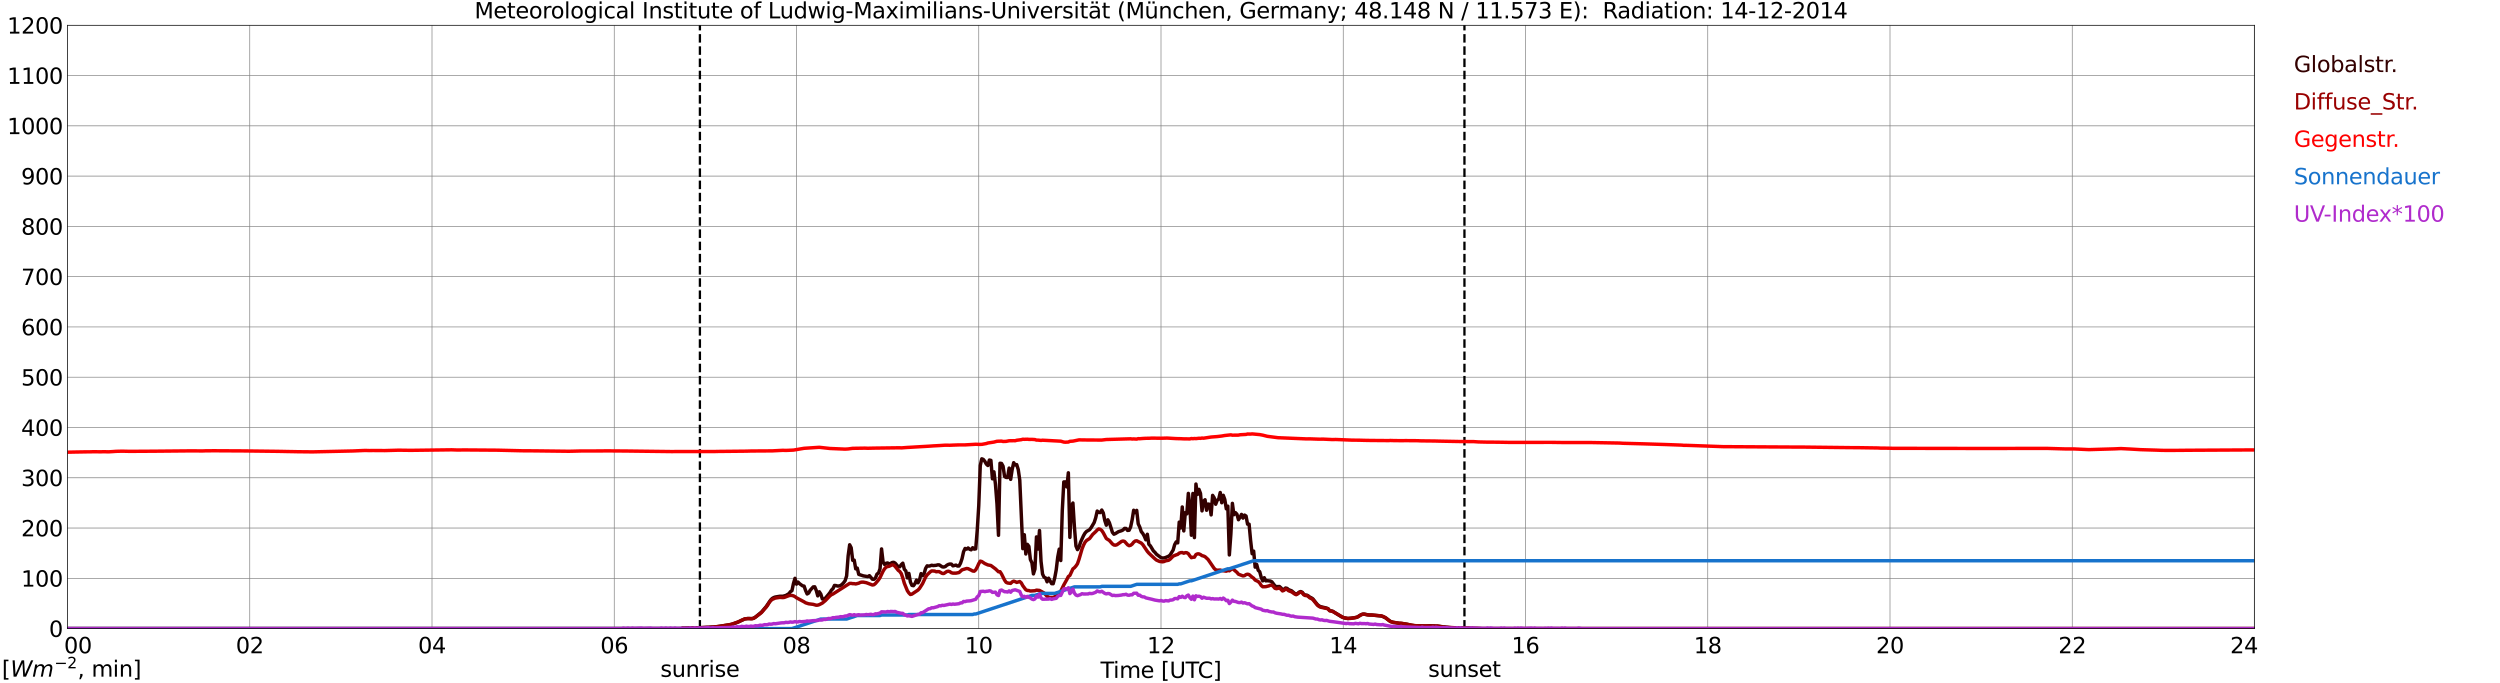 <?xml version="1.0" encoding="utf-8" standalone="no"?>
<!DOCTYPE svg PUBLIC "-//W3C//DTD SVG 1.1//EN"
  "http://www.w3.org/Graphics/SVG/1.1/DTD/svg11.dtd">
<svg xmlns:xlink="http://www.w3.org/1999/xlink" width="1085.4pt" height="296.64pt" viewBox="0 0 1085.4 296.64" xmlns="http://www.w3.org/2000/svg" version="1.1">
 <defs>
  <style type="text/css">*{stroke-linejoin: round; stroke-linecap: butt}</style>
 </defs>
 <g id="figure_1">
  <g id="patch_1">
   <path d="M 0 296.64 
L 1085.4 296.64 
L 1085.4 0 
L 0 0 
z
" style="fill: #ffffff"/>
  </g>
  <g id="axes_1">
   <g id="patch_2">
    <path d="M 29.306 272.909 
L 978.814 272.909 
L 978.814 10.976 
L 29.306 10.976 
z
" style="fill: #ffffff"/>
   </g>
   <g id="patch_3">
    <path d="M 978.814 272.909 
L 978.814 272.909 
L 978.814 10.976 
L 978.814 10.976 
z
" clip-path="url(#pc7a705dc90)" style="fill: #d3d3d3; opacity: 0.25; stroke: #d3d3d3; stroke-linejoin: miter"/>
   </g>
   <g id="matplotlib.axis_1">
    <g id="xtick_1">
     <g id="line2d_1">
      <path d="M 29.306 272.909 
L 29.306 10.976 
" clip-path="url(#pc7a705dc90)" style="fill: none; stroke: #808080; stroke-width: 0.3; stroke-linecap: square"/>
     </g>
     <g id="line2d_2"/>
     <g id="text_1">
      <!--    00 -->
      <g transform="translate(18.733 283.627) scale(0.095 -0.095)">
       <defs>
        <path id="DejaVuSans-20" transform="scale(0.016)"/>
        <path id="DejaVuSans-30" d="M 2034 4250 
Q 1547 4250 1301 3770 
Q 1056 3291 1056 2328 
Q 1056 1369 1301 889 
Q 1547 409 2034 409 
Q 2525 409 2770 889 
Q 3016 1369 3016 2328 
Q 3016 3291 2770 3770 
Q 2525 4250 2034 4250 
z
M 2034 4750 
Q 2819 4750 3233 4129 
Q 3647 3509 3647 2328 
Q 3647 1150 3233 529 
Q 2819 -91 2034 -91 
Q 1250 -91 836 529 
Q 422 1150 422 2328 
Q 422 3509 836 4129 
Q 1250 4750 2034 4750 
z
" transform="scale(0.016)"/>
       </defs>
       <use xlink:href="#DejaVuSans-20"/>
       <use xlink:href="#DejaVuSans-20" transform="translate(31.787 0)"/>
       <use xlink:href="#DejaVuSans-20" transform="translate(63.574 0)"/>
       <use xlink:href="#DejaVuSans-30" transform="translate(95.361 0)"/>
       <use xlink:href="#DejaVuSans-30" transform="translate(158.984 0)"/>
      </g>
     </g>
    </g>
    <g id="xtick_2">
     <g id="line2d_3">
      <path d="M 108.431 272.909 
L 108.431 10.976 
" clip-path="url(#pc7a705dc90)" style="fill: none; stroke: #808080; stroke-width: 0.3; stroke-linecap: square"/>
     </g>
     <g id="line2d_4"/>
     <g id="text_2">
      <!-- 02 -->
      <g transform="translate(102.387 283.627) scale(0.095 -0.095)">
       <defs>
        <path id="DejaVuSans-32" d="M 1228 531 
L 3431 531 
L 3431 0 
L 469 0 
L 469 531 
Q 828 903 1448 1529 
Q 2069 2156 2228 2338 
Q 2531 2678 2651 2914 
Q 2772 3150 2772 3378 
Q 2772 3750 2511 3984 
Q 2250 4219 1831 4219 
Q 1534 4219 1204 4116 
Q 875 4013 500 3803 
L 500 4441 
Q 881 4594 1212 4672 
Q 1544 4750 1819 4750 
Q 2544 4750 2975 4387 
Q 3406 4025 3406 3419 
Q 3406 3131 3298 2873 
Q 3191 2616 2906 2266 
Q 2828 2175 2409 1742 
Q 1991 1309 1228 531 
z
" transform="scale(0.016)"/>
       </defs>
       <use xlink:href="#DejaVuSans-30"/>
       <use xlink:href="#DejaVuSans-32" transform="translate(63.623 0)"/>
      </g>
     </g>
    </g>
    <g id="xtick_3">
     <g id="line2d_5">
      <path d="M 187.557 272.909 
L 187.557 10.976 
" clip-path="url(#pc7a705dc90)" style="fill: none; stroke: #808080; stroke-width: 0.3; stroke-linecap: square"/>
     </g>
     <g id="line2d_6"/>
     <g id="text_3">
      <!-- 04 -->
      <g transform="translate(181.513 283.627) scale(0.095 -0.095)">
       <defs>
        <path id="DejaVuSans-34" d="M 2419 4116 
L 825 1625 
L 2419 1625 
L 2419 4116 
z
M 2253 4666 
L 3047 4666 
L 3047 1625 
L 3713 1625 
L 3713 1100 
L 3047 1100 
L 3047 0 
L 2419 0 
L 2419 1100 
L 313 1100 
L 313 1709 
L 2253 4666 
z
" transform="scale(0.016)"/>
       </defs>
       <use xlink:href="#DejaVuSans-30"/>
       <use xlink:href="#DejaVuSans-34" transform="translate(63.623 0)"/>
      </g>
     </g>
    </g>
    <g id="xtick_4">
     <g id="line2d_7">
      <path d="M 266.683 272.909 
L 266.683 10.976 
" clip-path="url(#pc7a705dc90)" style="fill: none; stroke: #808080; stroke-width: 0.3; stroke-linecap: square"/>
     </g>
     <g id="line2d_8"/>
     <g id="text_4">
      <!-- 06 -->
      <g transform="translate(260.638 283.627) scale(0.095 -0.095)">
       <defs>
        <path id="DejaVuSans-36" d="M 2113 2584 
Q 1688 2584 1439 2293 
Q 1191 2003 1191 1497 
Q 1191 994 1439 701 
Q 1688 409 2113 409 
Q 2538 409 2786 701 
Q 3034 994 3034 1497 
Q 3034 2003 2786 2293 
Q 2538 2584 2113 2584 
z
M 3366 4563 
L 3366 3988 
Q 3128 4100 2886 4159 
Q 2644 4219 2406 4219 
Q 1781 4219 1451 3797 
Q 1122 3375 1075 2522 
Q 1259 2794 1537 2939 
Q 1816 3084 2150 3084 
Q 2853 3084 3261 2657 
Q 3669 2231 3669 1497 
Q 3669 778 3244 343 
Q 2819 -91 2113 -91 
Q 1303 -91 875 529 
Q 447 1150 447 2328 
Q 447 3434 972 4092 
Q 1497 4750 2381 4750 
Q 2619 4750 2861 4703 
Q 3103 4656 3366 4563 
z
" transform="scale(0.016)"/>
       </defs>
       <use xlink:href="#DejaVuSans-30"/>
       <use xlink:href="#DejaVuSans-36" transform="translate(63.623 0)"/>
      </g>
     </g>
    </g>
    <g id="xtick_5">
     <g id="line2d_9">
      <path d="M 345.808 272.909 
L 345.808 10.976 
" clip-path="url(#pc7a705dc90)" style="fill: none; stroke: #808080; stroke-width: 0.3; stroke-linecap: square"/>
     </g>
     <g id="line2d_10"/>
     <g id="text_5">
      <!-- 08 -->
      <g transform="translate(339.764 283.627) scale(0.095 -0.095)">
       <defs>
        <path id="DejaVuSans-38" d="M 2034 2216 
Q 1584 2216 1326 1975 
Q 1069 1734 1069 1313 
Q 1069 891 1326 650 
Q 1584 409 2034 409 
Q 2484 409 2743 651 
Q 3003 894 3003 1313 
Q 3003 1734 2745 1975 
Q 2488 2216 2034 2216 
z
M 1403 2484 
Q 997 2584 770 2862 
Q 544 3141 544 3541 
Q 544 4100 942 4425 
Q 1341 4750 2034 4750 
Q 2731 4750 3128 4425 
Q 3525 4100 3525 3541 
Q 3525 3141 3298 2862 
Q 3072 2584 2669 2484 
Q 3125 2378 3379 2068 
Q 3634 1759 3634 1313 
Q 3634 634 3220 271 
Q 2806 -91 2034 -91 
Q 1263 -91 848 271 
Q 434 634 434 1313 
Q 434 1759 690 2068 
Q 947 2378 1403 2484 
z
M 1172 3481 
Q 1172 3119 1398 2916 
Q 1625 2713 2034 2713 
Q 2441 2713 2670 2916 
Q 2900 3119 2900 3481 
Q 2900 3844 2670 4047 
Q 2441 4250 2034 4250 
Q 1625 4250 1398 4047 
Q 1172 3844 1172 3481 
z
" transform="scale(0.016)"/>
       </defs>
       <use xlink:href="#DejaVuSans-30"/>
       <use xlink:href="#DejaVuSans-38" transform="translate(63.623 0)"/>
      </g>
     </g>
    </g>
    <g id="xtick_6">
     <g id="line2d_11">
      <path d="M 424.934 272.909 
L 424.934 10.976 
" clip-path="url(#pc7a705dc90)" style="fill: none; stroke: #808080; stroke-width: 0.3; stroke-linecap: square"/>
     </g>
     <g id="line2d_12"/>
     <g id="text_6">
      <!-- 10 -->
      <g transform="translate(418.89 283.627) scale(0.095 -0.095)">
       <defs>
        <path id="DejaVuSans-31" d="M 794 531 
L 1825 531 
L 1825 4091 
L 703 3866 
L 703 4441 
L 1819 4666 
L 2450 4666 
L 2450 531 
L 3481 531 
L 3481 0 
L 794 0 
L 794 531 
z
" transform="scale(0.016)"/>
       </defs>
       <use xlink:href="#DejaVuSans-31"/>
       <use xlink:href="#DejaVuSans-30" transform="translate(63.623 0)"/>
      </g>
     </g>
    </g>
    <g id="xtick_7">
     <g id="line2d_13">
      <path d="M 504.06 272.909 
L 504.06 10.976 
" clip-path="url(#pc7a705dc90)" style="fill: none; stroke: #808080; stroke-width: 0.3; stroke-linecap: square"/>
     </g>
     <g id="line2d_14"/>
     <g id="text_7">
      <!-- 12 -->
      <g transform="translate(498.015 283.627) scale(0.095 -0.095)">
       <use xlink:href="#DejaVuSans-31"/>
       <use xlink:href="#DejaVuSans-32" transform="translate(63.623 0)"/>
      </g>
     </g>
    </g>
    <g id="xtick_8">
     <g id="line2d_15">
      <path d="M 583.185 272.909 
L 583.185 10.976 
" clip-path="url(#pc7a705dc90)" style="fill: none; stroke: #808080; stroke-width: 0.3; stroke-linecap: square"/>
     </g>
     <g id="line2d_16"/>
     <g id="text_8">
      <!-- 14 -->
      <g transform="translate(577.141 283.627) scale(0.095 -0.095)">
       <use xlink:href="#DejaVuSans-31"/>
       <use xlink:href="#DejaVuSans-34" transform="translate(63.623 0)"/>
      </g>
     </g>
    </g>
    <g id="xtick_9">
     <g id="line2d_17">
      <path d="M 662.311 272.909 
L 662.311 10.976 
" clip-path="url(#pc7a705dc90)" style="fill: none; stroke: #808080; stroke-width: 0.3; stroke-linecap: square"/>
     </g>
     <g id="line2d_18"/>
     <g id="text_9">
      <!-- 16 -->
      <g transform="translate(656.267 283.627) scale(0.095 -0.095)">
       <use xlink:href="#DejaVuSans-31"/>
       <use xlink:href="#DejaVuSans-36" transform="translate(63.623 0)"/>
      </g>
     </g>
    </g>
    <g id="xtick_10">
     <g id="line2d_19">
      <path d="M 741.437 272.909 
L 741.437 10.976 
" clip-path="url(#pc7a705dc90)" style="fill: none; stroke: #808080; stroke-width: 0.3; stroke-linecap: square"/>
     </g>
     <g id="line2d_20"/>
     <g id="text_10">
      <!-- 18 -->
      <g transform="translate(735.392 283.627) scale(0.095 -0.095)">
       <use xlink:href="#DejaVuSans-31"/>
       <use xlink:href="#DejaVuSans-38" transform="translate(63.623 0)"/>
      </g>
     </g>
    </g>
    <g id="xtick_11">
     <g id="line2d_21">
      <path d="M 820.562 272.909 
L 820.562 10.976 
" clip-path="url(#pc7a705dc90)" style="fill: none; stroke: #808080; stroke-width: 0.3; stroke-linecap: square"/>
     </g>
     <g id="line2d_22"/>
     <g id="text_11">
      <!-- 20 -->
      <g transform="translate(814.518 283.627) scale(0.095 -0.095)">
       <use xlink:href="#DejaVuSans-32"/>
       <use xlink:href="#DejaVuSans-30" transform="translate(63.623 0)"/>
      </g>
     </g>
    </g>
    <g id="xtick_12">
     <g id="line2d_23">
      <path d="M 899.688 272.909 
L 899.688 10.976 
" clip-path="url(#pc7a705dc90)" style="fill: none; stroke: #808080; stroke-width: 0.3; stroke-linecap: square"/>
     </g>
     <g id="line2d_24"/>
     <g id="text_12">
      <!-- 22 -->
      <g transform="translate(893.644 283.627) scale(0.095 -0.095)">
       <use xlink:href="#DejaVuSans-32"/>
       <use xlink:href="#DejaVuSans-32" transform="translate(63.623 0)"/>
      </g>
     </g>
    </g>
    <g id="xtick_13">
     <g id="line2d_25">
      <path d="M 978.814 272.909 
L 978.814 10.976 
" clip-path="url(#pc7a705dc90)" style="fill: none; stroke: #808080; stroke-width: 0.3; stroke-linecap: square"/>
     </g>
     <g id="line2d_26"/>
     <g id="text_13">
      <!-- 24    -->
      <g transform="translate(968.241 283.627) scale(0.095 -0.095)">
       <use xlink:href="#DejaVuSans-32"/>
       <use xlink:href="#DejaVuSans-34" transform="translate(63.623 0)"/>
       <use xlink:href="#DejaVuSans-20" transform="translate(127.246 0)"/>
       <use xlink:href="#DejaVuSans-20" transform="translate(159.033 0)"/>
       <use xlink:href="#DejaVuSans-20" transform="translate(190.82 0)"/>
      </g>
     </g>
    </g>
    <g id="text_14">
     <!-- Time [UTC] -->
     <g transform="translate(477.806 294.322) scale(0.095 -0.095)">
      <defs>
       <path id="DejaVuSans-54" d="M -19 4666 
L 3928 4666 
L 3928 4134 
L 2272 4134 
L 2272 0 
L 1638 0 
L 1638 4134 
L -19 4134 
L -19 4666 
z
" transform="scale(0.016)"/>
       <path id="DejaVuSans-69" d="M 603 3500 
L 1178 3500 
L 1178 0 
L 603 0 
L 603 3500 
z
M 603 4863 
L 1178 4863 
L 1178 4134 
L 603 4134 
L 603 4863 
z
" transform="scale(0.016)"/>
       <path id="DejaVuSans-6d" d="M 3328 2828 
Q 3544 3216 3844 3400 
Q 4144 3584 4550 3584 
Q 5097 3584 5394 3201 
Q 5691 2819 5691 2113 
L 5691 0 
L 5113 0 
L 5113 2094 
Q 5113 2597 4934 2840 
Q 4756 3084 4391 3084 
Q 3944 3084 3684 2787 
Q 3425 2491 3425 1978 
L 3425 0 
L 2847 0 
L 2847 2094 
Q 2847 2600 2669 2842 
Q 2491 3084 2119 3084 
Q 1678 3084 1418 2786 
Q 1159 2488 1159 1978 
L 1159 0 
L 581 0 
L 581 3500 
L 1159 3500 
L 1159 2956 
Q 1356 3278 1631 3431 
Q 1906 3584 2284 3584 
Q 2666 3584 2933 3390 
Q 3200 3197 3328 2828 
z
" transform="scale(0.016)"/>
       <path id="DejaVuSans-65" d="M 3597 1894 
L 3597 1613 
L 953 1613 
Q 991 1019 1311 708 
Q 1631 397 2203 397 
Q 2534 397 2845 478 
Q 3156 559 3463 722 
L 3463 178 
Q 3153 47 2828 -22 
Q 2503 -91 2169 -91 
Q 1331 -91 842 396 
Q 353 884 353 1716 
Q 353 2575 817 3079 
Q 1281 3584 2069 3584 
Q 2775 3584 3186 3129 
Q 3597 2675 3597 1894 
z
M 3022 2063 
Q 3016 2534 2758 2815 
Q 2500 3097 2075 3097 
Q 1594 3097 1305 2825 
Q 1016 2553 972 2059 
L 3022 2063 
z
" transform="scale(0.016)"/>
       <path id="DejaVuSans-5b" d="M 550 4863 
L 1875 4863 
L 1875 4416 
L 1125 4416 
L 1125 -397 
L 1875 -397 
L 1875 -844 
L 550 -844 
L 550 4863 
z
" transform="scale(0.016)"/>
       <path id="DejaVuSans-55" d="M 556 4666 
L 1191 4666 
L 1191 1831 
Q 1191 1081 1462 751 
Q 1734 422 2344 422 
Q 2950 422 3222 751 
Q 3494 1081 3494 1831 
L 3494 4666 
L 4128 4666 
L 4128 1753 
Q 4128 841 3676 375 
Q 3225 -91 2344 -91 
Q 1459 -91 1007 375 
Q 556 841 556 1753 
L 556 4666 
z
" transform="scale(0.016)"/>
       <path id="DejaVuSans-43" d="M 4122 4306 
L 4122 3641 
Q 3803 3938 3442 4084 
Q 3081 4231 2675 4231 
Q 1875 4231 1450 3742 
Q 1025 3253 1025 2328 
Q 1025 1406 1450 917 
Q 1875 428 2675 428 
Q 3081 428 3442 575 
Q 3803 722 4122 1019 
L 4122 359 
Q 3791 134 3420 21 
Q 3050 -91 2638 -91 
Q 1578 -91 968 557 
Q 359 1206 359 2328 
Q 359 3453 968 4101 
Q 1578 4750 2638 4750 
Q 3056 4750 3426 4639 
Q 3797 4528 4122 4306 
z
" transform="scale(0.016)"/>
       <path id="DejaVuSans-5d" d="M 1947 4863 
L 1947 -844 
L 622 -844 
L 622 -397 
L 1369 -397 
L 1369 4416 
L 622 4416 
L 622 4863 
L 1947 4863 
z
" transform="scale(0.016)"/>
      </defs>
      <use xlink:href="#DejaVuSans-54"/>
      <use xlink:href="#DejaVuSans-69" transform="translate(57.959 0)"/>
      <use xlink:href="#DejaVuSans-6d" transform="translate(85.742 0)"/>
      <use xlink:href="#DejaVuSans-65" transform="translate(183.154 0)"/>
      <use xlink:href="#DejaVuSans-20" transform="translate(244.678 0)"/>
      <use xlink:href="#DejaVuSans-5b" transform="translate(276.465 0)"/>
      <use xlink:href="#DejaVuSans-55" transform="translate(315.479 0)"/>
      <use xlink:href="#DejaVuSans-54" transform="translate(388.672 0)"/>
      <use xlink:href="#DejaVuSans-43" transform="translate(443.881 0)"/>
      <use xlink:href="#DejaVuSans-5d" transform="translate(513.705 0)"/>
     </g>
    </g>
   </g>
   <g id="matplotlib.axis_2">
    <g id="ytick_1">
     <g id="line2d_27">
      <path d="M 29.306 272.909 
L 978.814 272.909 
" clip-path="url(#pc7a705dc90)" style="fill: none; stroke: #808080; stroke-width: 0.3; stroke-linecap: square"/>
     </g>
     <g id="line2d_28"/>
     <g id="text_15">
      <!-- 0 -->
      <g transform="translate(21.261 276.518) scale(0.095 -0.095)">
       <use xlink:href="#DejaVuSans-30"/>
      </g>
     </g>
    </g>
    <g id="ytick_2">
     <g id="line2d_29">
      <path d="M 29.306 251.081 
L 978.814 251.081 
" clip-path="url(#pc7a705dc90)" style="fill: none; stroke: #808080; stroke-width: 0.3; stroke-linecap: square"/>
     </g>
     <g id="line2d_30"/>
     <g id="text_16">
      <!-- 100 -->
      <g transform="translate(9.173 254.69) scale(0.095 -0.095)">
       <use xlink:href="#DejaVuSans-31"/>
       <use xlink:href="#DejaVuSans-30" transform="translate(63.623 0)"/>
       <use xlink:href="#DejaVuSans-30" transform="translate(127.246 0)"/>
      </g>
     </g>
    </g>
    <g id="ytick_3">
     <g id="line2d_31">
      <path d="M 29.306 229.253 
L 978.814 229.253 
" clip-path="url(#pc7a705dc90)" style="fill: none; stroke: #808080; stroke-width: 0.3; stroke-linecap: square"/>
     </g>
     <g id="line2d_32"/>
     <g id="text_17">
      <!-- 200 -->
      <g transform="translate(9.173 232.863) scale(0.095 -0.095)">
       <use xlink:href="#DejaVuSans-32"/>
       <use xlink:href="#DejaVuSans-30" transform="translate(63.623 0)"/>
       <use xlink:href="#DejaVuSans-30" transform="translate(127.246 0)"/>
      </g>
     </g>
    </g>
    <g id="ytick_4">
     <g id="line2d_33">
      <path d="M 29.306 207.426 
L 978.814 207.426 
" clip-path="url(#pc7a705dc90)" style="fill: none; stroke: #808080; stroke-width: 0.3; stroke-linecap: square"/>
     </g>
     <g id="line2d_34"/>
     <g id="text_18">
      <!-- 300 -->
      <g transform="translate(9.173 211.035) scale(0.095 -0.095)">
       <defs>
        <path id="DejaVuSans-33" d="M 2597 2516 
Q 3050 2419 3304 2112 
Q 3559 1806 3559 1356 
Q 3559 666 3084 287 
Q 2609 -91 1734 -91 
Q 1441 -91 1130 -33 
Q 819 25 488 141 
L 488 750 
Q 750 597 1062 519 
Q 1375 441 1716 441 
Q 2309 441 2620 675 
Q 2931 909 2931 1356 
Q 2931 1769 2642 2001 
Q 2353 2234 1838 2234 
L 1294 2234 
L 1294 2753 
L 1863 2753 
Q 2328 2753 2575 2939 
Q 2822 3125 2822 3475 
Q 2822 3834 2567 4026 
Q 2313 4219 1838 4219 
Q 1578 4219 1281 4162 
Q 984 4106 628 3988 
L 628 4550 
Q 988 4650 1302 4700 
Q 1616 4750 1894 4750 
Q 2613 4750 3031 4423 
Q 3450 4097 3450 3541 
Q 3450 3153 3228 2886 
Q 3006 2619 2597 2516 
z
" transform="scale(0.016)"/>
       </defs>
       <use xlink:href="#DejaVuSans-33"/>
       <use xlink:href="#DejaVuSans-30" transform="translate(63.623 0)"/>
       <use xlink:href="#DejaVuSans-30" transform="translate(127.246 0)"/>
      </g>
     </g>
    </g>
    <g id="ytick_5">
     <g id="line2d_35">
      <path d="M 29.306 185.598 
L 978.814 185.598 
" clip-path="url(#pc7a705dc90)" style="fill: none; stroke: #808080; stroke-width: 0.3; stroke-linecap: square"/>
     </g>
     <g id="line2d_36"/>
     <g id="text_19">
      <!-- 400 -->
      <g transform="translate(9.173 189.207) scale(0.095 -0.095)">
       <use xlink:href="#DejaVuSans-34"/>
       <use xlink:href="#DejaVuSans-30" transform="translate(63.623 0)"/>
       <use xlink:href="#DejaVuSans-30" transform="translate(127.246 0)"/>
      </g>
     </g>
    </g>
    <g id="ytick_6">
     <g id="line2d_37">
      <path d="M 29.306 163.77 
L 978.814 163.77 
" clip-path="url(#pc7a705dc90)" style="fill: none; stroke: #808080; stroke-width: 0.3; stroke-linecap: square"/>
     </g>
     <g id="line2d_38"/>
     <g id="text_20">
      <!-- 500 -->
      <g transform="translate(9.173 167.379) scale(0.095 -0.095)">
       <defs>
        <path id="DejaVuSans-35" d="M 691 4666 
L 3169 4666 
L 3169 4134 
L 1269 4134 
L 1269 2991 
Q 1406 3038 1543 3061 
Q 1681 3084 1819 3084 
Q 2600 3084 3056 2656 
Q 3513 2228 3513 1497 
Q 3513 744 3044 326 
Q 2575 -91 1722 -91 
Q 1428 -91 1123 -41 
Q 819 9 494 109 
L 494 744 
Q 775 591 1075 516 
Q 1375 441 1709 441 
Q 2250 441 2565 725 
Q 2881 1009 2881 1497 
Q 2881 1984 2565 2268 
Q 2250 2553 1709 2553 
Q 1456 2553 1204 2497 
Q 953 2441 691 2322 
L 691 4666 
z
" transform="scale(0.016)"/>
       </defs>
       <use xlink:href="#DejaVuSans-35"/>
       <use xlink:href="#DejaVuSans-30" transform="translate(63.623 0)"/>
       <use xlink:href="#DejaVuSans-30" transform="translate(127.246 0)"/>
      </g>
     </g>
    </g>
    <g id="ytick_7">
     <g id="line2d_39">
      <path d="M 29.306 141.942 
L 978.814 141.942 
" clip-path="url(#pc7a705dc90)" style="fill: none; stroke: #808080; stroke-width: 0.3; stroke-linecap: square"/>
     </g>
     <g id="line2d_40"/>
     <g id="text_21">
      <!-- 600 -->
      <g transform="translate(9.173 145.551) scale(0.095 -0.095)">
       <use xlink:href="#DejaVuSans-36"/>
       <use xlink:href="#DejaVuSans-30" transform="translate(63.623 0)"/>
       <use xlink:href="#DejaVuSans-30" transform="translate(127.246 0)"/>
      </g>
     </g>
    </g>
    <g id="ytick_8">
     <g id="line2d_41">
      <path d="M 29.306 120.114 
L 978.814 120.114 
" clip-path="url(#pc7a705dc90)" style="fill: none; stroke: #808080; stroke-width: 0.3; stroke-linecap: square"/>
     </g>
     <g id="line2d_42"/>
     <g id="text_22">
      <!-- 700 -->
      <g transform="translate(9.173 123.724) scale(0.095 -0.095)">
       <defs>
        <path id="DejaVuSans-37" d="M 525 4666 
L 3525 4666 
L 3525 4397 
L 1831 0 
L 1172 0 
L 2766 4134 
L 525 4134 
L 525 4666 
z
" transform="scale(0.016)"/>
       </defs>
       <use xlink:href="#DejaVuSans-37"/>
       <use xlink:href="#DejaVuSans-30" transform="translate(63.623 0)"/>
       <use xlink:href="#DejaVuSans-30" transform="translate(127.246 0)"/>
      </g>
     </g>
    </g>
    <g id="ytick_9">
     <g id="line2d_43">
      <path d="M 29.306 98.287 
L 978.814 98.287 
" clip-path="url(#pc7a705dc90)" style="fill: none; stroke: #808080; stroke-width: 0.3; stroke-linecap: square"/>
     </g>
     <g id="line2d_44"/>
     <g id="text_23">
      <!-- 800 -->
      <g transform="translate(9.173 101.896) scale(0.095 -0.095)">
       <use xlink:href="#DejaVuSans-38"/>
       <use xlink:href="#DejaVuSans-30" transform="translate(63.623 0)"/>
       <use xlink:href="#DejaVuSans-30" transform="translate(127.246 0)"/>
      </g>
     </g>
    </g>
    <g id="ytick_10">
     <g id="line2d_45">
      <path d="M 29.306 76.459 
L 978.814 76.459 
" clip-path="url(#pc7a705dc90)" style="fill: none; stroke: #808080; stroke-width: 0.3; stroke-linecap: square"/>
     </g>
     <g id="line2d_46"/>
     <g id="text_24">
      <!-- 900 -->
      <g transform="translate(9.173 80.068) scale(0.095 -0.095)">
       <defs>
        <path id="DejaVuSans-39" d="M 703 97 
L 703 672 
Q 941 559 1184 500 
Q 1428 441 1663 441 
Q 2288 441 2617 861 
Q 2947 1281 2994 2138 
Q 2813 1869 2534 1725 
Q 2256 1581 1919 1581 
Q 1219 1581 811 2004 
Q 403 2428 403 3163 
Q 403 3881 828 4315 
Q 1253 4750 1959 4750 
Q 2769 4750 3195 4129 
Q 3622 3509 3622 2328 
Q 3622 1225 3098 567 
Q 2575 -91 1691 -91 
Q 1453 -91 1209 -44 
Q 966 3 703 97 
z
M 1959 2075 
Q 2384 2075 2632 2365 
Q 2881 2656 2881 3163 
Q 2881 3666 2632 3958 
Q 2384 4250 1959 4250 
Q 1534 4250 1286 3958 
Q 1038 3666 1038 3163 
Q 1038 2656 1286 2365 
Q 1534 2075 1959 2075 
z
" transform="scale(0.016)"/>
       </defs>
       <use xlink:href="#DejaVuSans-39"/>
       <use xlink:href="#DejaVuSans-30" transform="translate(63.623 0)"/>
       <use xlink:href="#DejaVuSans-30" transform="translate(127.246 0)"/>
      </g>
     </g>
    </g>
    <g id="ytick_11">
     <g id="line2d_47">
      <path d="M 29.306 54.631 
L 978.814 54.631 
" clip-path="url(#pc7a705dc90)" style="fill: none; stroke: #808080; stroke-width: 0.3; stroke-linecap: square"/>
     </g>
     <g id="line2d_48"/>
     <g id="text_25">
      <!-- 1000 -->
      <g transform="translate(3.128 58.24) scale(0.095 -0.095)">
       <use xlink:href="#DejaVuSans-31"/>
       <use xlink:href="#DejaVuSans-30" transform="translate(63.623 0)"/>
       <use xlink:href="#DejaVuSans-30" transform="translate(127.246 0)"/>
       <use xlink:href="#DejaVuSans-30" transform="translate(190.869 0)"/>
      </g>
     </g>
    </g>
    <g id="ytick_12">
     <g id="line2d_49">
      <path d="M 29.306 32.803 
L 978.814 32.803 
" clip-path="url(#pc7a705dc90)" style="fill: none; stroke: #808080; stroke-width: 0.3; stroke-linecap: square"/>
     </g>
     <g id="line2d_50"/>
     <g id="text_26">
      <!-- 1100 -->
      <g transform="translate(3.128 36.413) scale(0.095 -0.095)">
       <use xlink:href="#DejaVuSans-31"/>
       <use xlink:href="#DejaVuSans-31" transform="translate(63.623 0)"/>
       <use xlink:href="#DejaVuSans-30" transform="translate(127.246 0)"/>
       <use xlink:href="#DejaVuSans-30" transform="translate(190.869 0)"/>
      </g>
     </g>
    </g>
    <g id="ytick_13">
     <g id="line2d_51">
      <path d="M 29.306 10.976 
L 978.814 10.976 
" clip-path="url(#pc7a705dc90)" style="fill: none; stroke: #808080; stroke-width: 0.3; stroke-linecap: square"/>
     </g>
     <g id="line2d_52"/>
     <g id="text_27">
      <!-- 1200 -->
      <g transform="translate(3.128 14.585) scale(0.095 -0.095)">
       <use xlink:href="#DejaVuSans-31"/>
       <use xlink:href="#DejaVuSans-32" transform="translate(63.623 0)"/>
       <use xlink:href="#DejaVuSans-30" transform="translate(127.246 0)"/>
       <use xlink:href="#DejaVuSans-30" transform="translate(190.869 0)"/>
      </g>
     </g>
    </g>
   </g>
   <g id="line2d_53">
    <path d="M 303.872 272.909 
L 303.872 10.976 
" clip-path="url(#pc7a705dc90)" style="fill: none; stroke-dasharray: 3.7,1.6; stroke-dashoffset: 0; stroke: #000000"/>
   </g>
   <g id="line2d_54">
    <path d="M 635.804 272.909 
L 635.804 10.976 
" clip-path="url(#pc7a705dc90)" style="fill: none; stroke-dasharray: 3.7,1.6; stroke-dashoffset: 0; stroke: #000000"/>
   </g>
   <g id="line2d_55">
    <path d="M 29.306 272.909 
L 295.696 272.909 
L 296.355 272.769 
L 297.674 272.739 
L 301.63 272.649 
L 310.861 272.147 
L 316.796 271.259 
L 318.114 270.931 
L 320.093 270.222 
L 323.39 268.711 
L 324.708 268.532 
L 326.686 268.532 
L 327.346 268.297 
L 328.005 267.91 
L 330.643 265.719 
L 332.621 263.379 
L 334.599 260.478 
L 335.258 259.825 
L 335.918 259.441 
L 336.577 259.203 
L 338.555 258.878 
L 339.874 258.878 
L 341.193 258.522 
L 342.512 257.752 
L 343.171 256.894 
L 343.83 256.448 
L 344.49 253.34 
L 345.149 251.088 
L 345.808 253.607 
L 346.468 252.718 
L 347.127 253.399 
L 348.446 254.346 
L 349.105 254.464 
L 349.765 256.39 
L 350.424 257.872 
L 351.083 257.485 
L 351.743 256.272 
L 353.062 254.82 
L 353.721 254.761 
L 354.38 256.331 
L 355.04 258.701 
L 355.699 256.922 
L 356.359 257.931 
L 357.018 260.033 
L 357.677 260.15 
L 358.337 259.707 
L 359.655 258.138 
L 360.315 257.308 
L 360.974 256.213 
L 361.634 255.56 
L 362.293 254.17 
L 362.952 254.229 
L 363.612 254.436 
L 364.271 254.405 
L 364.93 254.198 
L 365.59 253.724 
L 366.249 253.013 
L 366.909 252.124 
L 367.568 250.053 
L 368.227 241.374 
L 368.887 236.518 
L 369.546 237.821 
L 370.206 243.269 
L 370.865 243.182 
L 371.524 246.971 
L 372.184 246.646 
L 372.843 249.37 
L 374.821 250.022 
L 376.799 250.348 
L 377.459 249.933 
L 378.777 251.474 
L 379.437 251.502 
L 380.096 250.941 
L 380.756 249.223 
L 381.415 248.837 
L 382.074 246.912 
L 382.734 238.323 
L 383.393 244.011 
L 384.053 245.076 
L 384.712 244.544 
L 385.371 244.424 
L 386.031 244.81 
L 386.69 244.603 
L 387.349 244.218 
L 388.009 244.129 
L 388.668 244.513 
L 389.987 246.082 
L 390.646 246.082 
L 391.306 245.135 
L 391.965 244.513 
L 392.624 247.15 
L 393.284 247.89 
L 393.943 250.911 
L 394.603 248.955 
L 395.262 252.688 
L 395.921 254.139 
L 396.581 254.288 
L 397.24 253.399 
L 397.899 251.858 
L 398.559 253.013 
L 399.218 251.799 
L 399.878 249.045 
L 400.537 249.933 
L 401.196 249.075 
L 401.856 246.794 
L 402.515 245.668 
L 403.175 245.788 
L 403.834 245.668 
L 404.493 245.401 
L 405.153 245.55 
L 406.471 245.432 
L 407.131 245.225 
L 407.79 245.253 
L 409.109 246.113 
L 409.768 246.172 
L 410.428 245.965 
L 411.087 245.401 
L 411.746 245.046 
L 412.406 244.869 
L 413.065 244.928 
L 413.725 245.668 
L 415.043 245.343 
L 415.703 245.757 
L 416.362 245.729 
L 417.022 244.513 
L 417.681 242.529 
L 418.34 239.539 
L 419 238.115 
L 419.659 238.412 
L 420.318 237.908 
L 420.978 238.471 
L 421.637 238.709 
L 422.297 237.79 
L 422.956 238.412 
L 423.615 238.294 
L 424.275 230.238 
L 424.934 219.577 
L 425.593 202.102 
L 426.253 199.199 
L 426.912 199.465 
L 427.572 200.294 
L 428.231 201.48 
L 428.89 202.102 
L 429.55 199.733 
L 430.209 199.88 
L 430.869 207.877 
L 431.528 204.856 
L 432.187 210.276 
L 432.847 218.776 
L 433.506 232.401 
L 434.165 201.124 
L 434.825 201.213 
L 435.484 202.399 
L 436.144 206.871 
L 436.803 207.286 
L 437.462 207.314 
L 438.122 203.228 
L 438.781 208.113 
L 439.44 203.85 
L 440.1 200.888 
L 440.759 201.866 
L 441.419 201.718 
L 442.078 203.85 
L 442.737 208.41 
L 444.056 238.205 
L 444.716 232.163 
L 445.375 240.514 
L 446.034 236.339 
L 446.694 237.199 
L 447.353 242.944 
L 448.012 244.306 
L 448.672 249.162 
L 449.331 247.06 
L 449.991 233.11 
L 450.65 238.384 
L 451.309 230.327 
L 451.969 243.684 
L 452.628 249.223 
L 453.287 250.586 
L 453.947 250.911 
L 454.606 252.598 
L 455.266 251.029 
L 456.584 253.399 
L 457.244 253.428 
L 457.903 251 
L 458.563 247.445 
L 459.222 241.907 
L 459.881 238.412 
L 460.541 243.358 
L 461.2 221.707 
L 461.859 209.239 
L 462.519 209.211 
L 463.178 211.403 
L 463.838 205.271 
L 464.497 233.318 
L 465.156 219.872 
L 465.816 218.392 
L 466.475 228.876 
L 467.134 237.05 
L 467.794 238.62 
L 468.453 237.613 
L 469.113 235.422 
L 470.431 232.549 
L 471.091 231.423 
L 471.75 230.711 
L 473.069 229.971 
L 473.728 229.083 
L 475.047 226.861 
L 475.706 224.818 
L 476.366 221.886 
L 477.025 222.45 
L 477.685 222.537 
L 478.344 221.441 
L 479.003 222.716 
L 479.663 226.003 
L 480.322 228.018 
L 480.981 225.678 
L 481.641 226.922 
L 482.96 231.098 
L 483.619 231.927 
L 484.278 231.659 
L 485.597 230.831 
L 486.916 230.417 
L 487.575 230.089 
L 488.235 229.408 
L 488.894 229.439 
L 489.553 230.297 
L 490.213 230.209 
L 490.872 228.786 
L 491.532 225.678 
L 492.191 221.531 
L 492.85 222.567 
L 493.51 221.59 
L 494.169 227.424 
L 494.828 228.817 
L 495.488 230.801 
L 496.147 231.6 
L 496.807 232.785 
L 497.466 234.354 
L 498.125 231.956 
L 498.785 236.31 
L 499.444 236.991 
L 500.763 239.183 
L 501.422 239.805 
L 502.082 240.634 
L 504.06 242.114 
L 504.719 242.263 
L 505.379 242.232 
L 506.038 242.055 
L 507.357 241.492 
L 508.016 240.96 
L 509.335 238.796 
L 509.994 236.459 
L 510.654 235.273 
L 511.313 235.688 
L 511.972 226.684 
L 512.632 229.231 
L 513.291 220.11 
L 513.95 230.504 
L 514.61 222.567 
L 515.269 223.1 
L 515.929 214.216 
L 516.588 219.488 
L 517.247 232.37 
L 517.907 214.245 
L 518.566 233.407 
L 519.226 210.158 
L 519.885 214.659 
L 520.544 212.468 
L 521.204 214.216 
L 521.863 221.797 
L 522.522 217.621 
L 523.182 216.969 
L 523.841 221.531 
L 524.501 218.835 
L 525.16 218.983 
L 525.819 223.545 
L 526.479 215.074 
L 527.138 216.111 
L 527.797 218.924 
L 528.457 217.176 
L 529.116 216.702 
L 529.776 213.83 
L 530.435 218.272 
L 531.094 215.046 
L 531.754 216.851 
L 532.413 220.909 
L 533.073 219.754 
L 533.732 240.929 
L 534.391 231.897 
L 535.051 218.54 
L 535.71 223.456 
L 536.369 222.567 
L 537.029 223.248 
L 537.688 225.647 
L 538.348 224.641 
L 539.007 223.338 
L 539.666 224.936 
L 540.326 223.633 
L 540.985 224.047 
L 541.644 227.573 
L 542.304 227.573 
L 542.963 234.651 
L 543.623 240.396 
L 544.282 239.272 
L 544.941 246.231 
L 545.601 245.076 
L 546.26 247.593 
L 546.919 248.215 
L 547.579 250.703 
L 548.238 252.183 
L 548.898 250.821 
L 549.557 252.183 
L 550.216 252.124 
L 551.535 252.273 
L 552.195 252.598 
L 553.513 254.346 
L 554.173 254.702 
L 555.491 254.643 
L 556.151 255.235 
L 556.81 256.034 
L 557.47 255.826 
L 558.129 255.294 
L 558.788 255.442 
L 559.448 256.005 
L 560.766 256.507 
L 562.085 257.634 
L 562.745 257.931 
L 563.404 257.634 
L 564.063 257.071 
L 564.723 256.835 
L 565.382 257.13 
L 566.042 257.99 
L 566.701 258.374 
L 567.36 258.374 
L 568.02 258.729 
L 568.679 259.262 
L 569.338 259.559 
L 569.998 260.004 
L 571.317 261.692 
L 571.976 262.49 
L 572.635 263.025 
L 573.295 263.379 
L 575.932 264.001 
L 576.592 264.267 
L 577.251 265.068 
L 578.57 265.363 
L 580.548 266.607 
L 582.526 267.851 
L 583.845 268.325 
L 585.164 268.532 
L 587.801 268.238 
L 589.12 267.969 
L 590.439 267.201 
L 591.098 266.814 
L 591.757 266.607 
L 592.417 266.638 
L 593.736 266.904 
L 594.395 266.993 
L 595.714 267.022 
L 599.67 267.437 
L 600.329 267.616 
L 601.648 268.297 
L 603.626 269.777 
L 604.945 270.222 
L 607.582 270.606 
L 608.901 270.724 
L 610.879 271.021 
L 612.858 271.494 
L 614.176 271.643 
L 615.495 271.702 
L 617.473 271.702 
L 618.792 271.791 
L 620.77 271.673 
L 622.748 271.761 
L 623.408 271.85 
L 624.067 271.82 
L 629.342 272.472 
L 631.98 272.649 
L 632.639 272.739 
L 633.958 272.649 
L 639.892 272.856 
L 641.211 272.828 
L 643.189 272.909 
L 978.154 272.909 
L 978.154 272.909 
" clip-path="url(#pc7a705dc90)" style="fill: none; stroke: #330000; stroke-width: 1.5; stroke-linecap: square"/>
   </g>
   <g id="line2d_56">
    <path d="M 29.306 272.909 
L 295.696 272.909 
L 296.355 272.673 
L 297.014 272.758 
L 298.333 272.673 
L 300.311 272.632 
L 303.608 272.549 
L 306.905 272.381 
L 307.564 272.422 
L 310.202 272.171 
L 312.18 271.959 
L 315.477 271.414 
L 317.455 271.08 
L 320.093 270.156 
L 320.752 269.903 
L 322.071 269.231 
L 323.39 268.685 
L 324.708 268.561 
L 325.368 268.561 
L 326.027 268.685 
L 326.686 268.602 
L 327.346 268.393 
L 329.983 266.461 
L 330.643 265.915 
L 331.961 264.363 
L 332.621 263.649 
L 333.28 262.768 
L 333.94 261.635 
L 334.599 260.794 
L 335.258 260.249 
L 336.577 259.662 
L 338.555 259.367 
L 339.874 259.452 
L 340.533 259.367 
L 341.852 258.863 
L 342.512 258.612 
L 343.171 258.485 
L 343.83 258.529 
L 344.49 258.697 
L 345.149 259.031 
L 345.808 259.535 
L 349.105 261.299 
L 349.765 261.718 
L 351.083 262.137 
L 353.062 262.39 
L 354.38 262.768 
L 355.04 262.726 
L 355.699 262.517 
L 357.018 261.844 
L 358.337 260.753 
L 360.315 258.697 
L 360.974 258.193 
L 361.634 257.898 
L 368.887 253.281 
L 369.546 253.281 
L 370.206 253.406 
L 370.865 253.406 
L 371.524 253.532 
L 372.843 253.196 
L 373.502 252.86 
L 374.162 252.736 
L 374.821 252.736 
L 376.14 252.987 
L 378.777 253.995 
L 379.437 253.868 
L 380.096 253.323 
L 381.415 251.769 
L 382.074 250.762 
L 383.393 247.992 
L 384.053 246.942 
L 384.712 246.229 
L 385.371 245.978 
L 386.031 245.851 
L 387.349 245.22 
L 388.009 245.347 
L 388.668 245.978 
L 389.987 247.615 
L 390.646 248.117 
L 391.306 249.04 
L 391.965 250.93 
L 392.624 253.24 
L 393.943 256.47 
L 394.603 257.437 
L 395.262 258.107 
L 395.921 257.939 
L 398.559 256.178 
L 399.218 255.464 
L 400.537 253.406 
L 401.856 250.553 
L 402.515 249.586 
L 403.834 248.329 
L 404.493 247.866 
L 405.812 247.949 
L 406.471 248.243 
L 407.131 248.16 
L 407.79 248.202 
L 409.109 248.957 
L 409.768 248.999 
L 411.087 248.117 
L 411.746 247.992 
L 412.406 248.202 
L 413.065 248.663 
L 413.725 248.831 
L 415.043 248.831 
L 416.362 248.58 
L 417.681 247.403 
L 419.659 246.816 
L 420.318 246.901 
L 421.637 247.53 
L 422.297 247.907 
L 422.956 247.992 
L 423.615 247.403 
L 424.275 246.187 
L 424.934 244.718 
L 425.593 243.627 
L 426.253 243.795 
L 427.572 244.675 
L 428.89 245.264 
L 430.209 245.515 
L 432.187 246.984 
L 433.506 248.243 
L 434.165 248.202 
L 434.825 249.208 
L 436.144 251.854 
L 436.803 252.819 
L 437.462 253.113 
L 438.781 253.281 
L 439.44 252.65 
L 440.1 252.314 
L 440.759 252.526 
L 441.419 252.86 
L 442.737 252.482 
L 443.397 253.072 
L 444.056 254.288 
L 445.375 256.051 
L 446.034 256.346 
L 446.694 256.387 
L 447.353 256.597 
L 448.672 256.514 
L 449.331 256.47 
L 449.991 256.219 
L 451.309 256.346 
L 453.287 257.437 
L 454.606 258.906 
L 455.266 259.242 
L 455.925 259.408 
L 457.244 259.408 
L 457.903 259.074 
L 458.563 258.612 
L 460.541 256.638 
L 461.859 253.951 
L 463.178 251.603 
L 463.838 250.3 
L 464.497 249.839 
L 465.816 246.984 
L 466.475 246.48 
L 467.134 245.725 
L 467.794 244.76 
L 468.453 242.872 
L 469.772 238.338 
L 470.431 236.657 
L 471.091 235.398 
L 471.75 234.643 
L 473.069 233.804 
L 474.388 232.041 
L 475.706 230.823 
L 476.366 230.109 
L 477.025 229.648 
L 477.685 229.816 
L 478.344 230.321 
L 479.003 231.327 
L 480.322 233.804 
L 481.641 234.643 
L 482.96 236.155 
L 483.619 236.616 
L 484.278 236.701 
L 484.938 236.489 
L 486.256 235.566 
L 486.916 235.064 
L 487.575 234.896 
L 488.235 235.064 
L 489.553 236.533 
L 490.213 236.91 
L 490.872 236.742 
L 491.532 236.238 
L 492.191 235.398 
L 492.85 234.896 
L 493.51 234.769 
L 495.488 235.778 
L 496.147 236.448 
L 498.125 239.386 
L 498.785 240.143 
L 500.103 241.4 
L 501.422 242.618 
L 502.082 243.164 
L 503.4 243.751 
L 504.719 243.919 
L 505.379 243.795 
L 506.038 243.5 
L 507.357 243.249 
L 508.016 242.786 
L 509.335 241.444 
L 510.654 240.898 
L 511.313 240.689 
L 511.972 240.143 
L 512.632 239.931 
L 513.291 239.89 
L 513.95 240.185 
L 514.61 239.931 
L 515.269 239.975 
L 515.929 240.394 
L 516.588 241.359 
L 517.247 242.114 
L 517.907 241.946 
L 518.566 241.905 
L 519.226 240.772 
L 519.885 240.477 
L 520.544 240.477 
L 521.204 240.772 
L 521.863 241.235 
L 522.522 241.4 
L 523.182 241.695 
L 524.501 242.913 
L 527.138 246.774 
L 527.797 247.362 
L 528.457 247.571 
L 529.776 247.488 
L 530.435 247.698 
L 532.413 247.992 
L 533.073 247.656 
L 533.732 247.824 
L 535.051 246.816 
L 537.029 248.494 
L 537.688 249.293 
L 539.666 250.049 
L 540.326 249.922 
L 540.985 249.461 
L 541.644 249.293 
L 542.304 249.461 
L 543.623 250.594 
L 544.282 251.057 
L 544.941 251.854 
L 546.26 252.482 
L 546.919 253.155 
L 547.579 254.205 
L 548.238 254.75 
L 549.557 254.709 
L 550.876 254.373 
L 551.535 254.078 
L 552.195 254.037 
L 552.854 254.624 
L 553.513 255.423 
L 554.173 255.588 
L 555.491 255.296 
L 556.151 255.842 
L 556.81 256.555 
L 557.47 256.302 
L 558.129 255.715 
L 558.788 255.925 
L 559.448 256.47 
L 560.766 256.975 
L 562.085 257.898 
L 562.745 258.193 
L 563.404 257.856 
L 564.063 257.311 
L 564.723 257.06 
L 565.382 257.437 
L 566.042 258.234 
L 566.701 258.57 
L 567.36 258.57 
L 568.02 258.989 
L 568.679 259.576 
L 569.338 259.871 
L 569.998 260.334 
L 571.976 262.768 
L 572.635 263.272 
L 573.295 263.608 
L 576.592 264.32 
L 577.251 265.16 
L 578.57 265.455 
L 583.185 268.098 
L 585.164 268.519 
L 586.482 268.476 
L 588.46 268.139 
L 589.12 268.015 
L 589.779 267.679 
L 590.439 267.175 
L 591.098 266.839 
L 591.757 266.67 
L 592.417 266.67 
L 593.736 266.965 
L 595.714 267.048 
L 599.67 267.384 
L 600.989 267.888 
L 601.648 268.266 
L 602.967 269.357 
L 603.626 269.82 
L 604.286 270.071 
L 607.582 270.617 
L 608.242 270.575 
L 614.176 271.625 
L 616.154 271.708 
L 617.473 271.708 
L 624.067 271.793 
L 626.705 272.254 
L 633.958 272.673 
L 635.276 272.673 
L 637.914 272.673 
L 638.573 272.8 
L 639.233 272.717 
L 640.552 272.8 
L 643.848 272.909 
L 978.154 272.909 
L 978.154 272.909 
" clip-path="url(#pc7a705dc90)" style="fill: none; stroke: #990000; stroke-width: 1.5; stroke-linecap: square"/>
   </g>
   <g id="line2d_57">
    <path d="M 29.306 196.326 
L 32.603 196.256 
L 37.878 196.165 
L 39.197 196.165 
L 40.515 196.119 
L 43.812 196.154 
L 45.131 196.11 
L 47.109 196.169 
L 49.087 196.049 
L 50.406 195.948 
L 53.043 195.883 
L 56.34 195.957 
L 66.89 195.892 
L 83.375 195.739 
L 84.694 195.756 
L 87.991 195.776 
L 89.309 195.721 
L 90.628 195.719 
L 92.606 195.695 
L 105.794 195.765 
L 116.344 195.898 
L 119.641 195.938 
L 122.278 195.979 
L 124.916 196.038 
L 126.894 196.069 
L 129.532 196.125 
L 133.488 196.158 
L 135.466 196.191 
L 153.269 195.787 
L 158.544 195.562 
L 160.523 195.621 
L 161.841 195.588 
L 167.116 195.623 
L 173.051 195.453 
L 178.326 195.521 
L 196.129 195.291 
L 198.767 195.383 
L 201.404 195.342 
L 215.91 195.446 
L 226.461 195.704 
L 232.395 195.741 
L 246.901 195.922 
L 248.22 195.898 
L 252.176 195.794 
L 258.77 195.789 
L 260.748 195.78 
L 263.386 195.741 
L 266.023 195.765 
L 271.958 195.809 
L 291.739 196.06 
L 294.377 196.031 
L 310.202 196.04 
L 311.521 195.999 
L 324.049 195.87 
L 326.027 195.811 
L 328.665 195.791 
L 335.258 195.748 
L 339.874 195.51 
L 341.193 195.558 
L 344.49 195.412 
L 349.105 194.634 
L 355.699 194.202 
L 360.315 194.713 
L 366.909 194.992 
L 368.227 194.916 
L 370.206 194.65 
L 375.481 194.565 
L 376.799 194.615 
L 379.437 194.554 
L 390.646 194.407 
L 391.306 194.458 
L 393.943 194.261 
L 395.921 194.154 
L 397.24 194.069 
L 403.175 193.729 
L 405.153 193.591 
L 407.79 193.449 
L 410.428 193.275 
L 412.406 193.31 
L 413.725 193.251 
L 416.362 193.155 
L 419 193.155 
L 423.615 192.882 
L 424.934 192.932 
L 426.253 192.928 
L 428.231 192.565 
L 428.89 192.334 
L 431.528 191.932 
L 432.847 191.581 
L 434.825 191.511 
L 435.484 191.677 
L 436.803 191.627 
L 438.122 191.365 
L 440.1 191.33 
L 440.759 191.345 
L 441.419 191.144 
L 443.397 190.891 
L 444.056 190.695 
L 444.716 190.736 
L 446.034 190.69 
L 446.694 190.762 
L 448.012 190.758 
L 449.331 190.845 
L 449.991 191.077 
L 450.65 191.077 
L 451.969 191.216 
L 452.628 191.12 
L 460.541 191.541 
L 461.859 191.932 
L 462.519 191.985 
L 463.838 191.923 
L 464.497 191.605 
L 465.816 191.515 
L 468.453 190.974 
L 472.409 191.029 
L 478.344 191.057 
L 480.322 190.817 
L 490.872 190.509 
L 491.532 190.607 
L 492.191 190.564 
L 493.51 190.647 
L 494.169 190.439 
L 494.828 190.481 
L 496.147 190.365 
L 497.466 190.293 
L 498.785 190.284 
L 500.103 190.208 
L 504.06 190.267 
L 506.697 190.193 
L 510.654 190.424 
L 512.632 190.468 
L 513.95 190.531 
L 516.588 190.564 
L 517.247 190.389 
L 517.907 190.468 
L 518.566 190.38 
L 519.226 190.43 
L 520.544 190.275 
L 521.204 190.31 
L 521.863 190.186 
L 522.522 190.247 
L 525.819 189.741 
L 528.457 189.542 
L 530.435 189.302 
L 531.754 189.075 
L 534.391 188.791 
L 535.051 188.937 
L 537.688 188.905 
L 538.348 188.756 
L 540.985 188.606 
L 541.644 188.431 
L 542.963 188.468 
L 543.623 188.381 
L 546.919 188.686 
L 548.238 188.933 
L 550.216 189.431 
L 554.832 190.033 
L 567.36 190.555 
L 568.679 190.531 
L 572.635 190.673 
L 574.613 190.657 
L 578.57 190.843 
L 579.889 190.801 
L 587.142 191.094 
L 589.779 191.109 
L 592.417 191.181 
L 595.054 191.229 
L 602.967 191.29 
L 603.626 191.238 
L 604.945 191.282 
L 606.923 191.306 
L 608.901 191.317 
L 610.22 191.297 
L 615.495 191.338 
L 616.814 191.397 
L 620.111 191.439 
L 622.748 191.463 
L 624.726 191.517 
L 626.705 191.557 
L 633.298 191.683 
L 639.892 191.736 
L 641.87 191.869 
L 645.167 191.945 
L 647.145 191.958 
L 649.123 191.971 
L 651.761 192.006 
L 655.717 192.081 
L 673.521 192.057 
L 678.136 192.122 
L 681.433 192.12 
L 685.389 192.122 
L 690.005 192.12 
L 703.193 192.358 
L 704.511 192.452 
L 713.743 192.701 
L 722.974 192.991 
L 730.227 193.257 
L 730.887 193.338 
L 732.205 193.351 
L 734.184 193.412 
L 748.031 193.914 
L 780.34 194.102 
L 781.659 194.087 
L 803.419 194.346 
L 806.056 194.349 
L 815.287 194.49 
L 816.606 194.562 
L 819.244 194.576 
L 821.881 194.643 
L 866.06 194.715 
L 868.038 194.7 
L 888.479 194.667 
L 895.072 194.861 
L 897.051 194.914 
L 900.347 194.905 
L 906.941 195.209 
L 911.557 195.069 
L 918.151 194.877 
L 920.788 194.752 
L 925.404 194.988 
L 929.36 195.224 
L 935.954 195.425 
L 938.592 195.525 
L 941.229 195.549 
L 947.163 195.523 
L 949.142 195.492 
L 951.12 195.481 
L 978.154 195.335 
L 978.154 195.335 
" clip-path="url(#pc7a705dc90)" style="fill: none; stroke: #ff0000; stroke-width: 1.5; stroke-linecap: square"/>
   </g>
   <g id="line2d_58">
    <path d="M 29.306 272.909 
L 343.83 272.909 
L 356.359 268.762 
L 367.568 268.762 
L 372.184 267.234 
L 382.074 267.234 
L 382.734 267.015 
L 393.943 267.015 
L 394.603 266.797 
L 422.297 266.797 
L 422.956 266.579 
L 423.615 266.579 
L 448.012 258.502 
L 449.331 258.502 
L 451.969 257.629 
L 457.903 257.629 
L 466.475 254.792 
L 477.685 254.792 
L 478.344 254.573 
L 490.872 254.573 
L 493.51 253.7 
L 511.313 253.7 
L 511.972 253.482 
L 512.632 253.482 
L 516.588 252.172 
L 517.247 252.172 
L 533.073 246.934 
L 533.732 246.934 
L 544.282 243.441 
L 978.154 243.441 
L 978.154 243.441 
" clip-path="url(#pc7a705dc90)" style="fill: none; stroke: #1773cc; stroke-width: 1.5; stroke-linecap: square"/>
   </g>
   <g id="line2d_59">
    <path d="M 29.306 272.909 
L 269.98 272.909 
L 270.639 272.691 
L 271.298 272.843 
L 271.958 272.843 
L 272.617 272.691 
L 273.277 272.843 
L 273.936 272.843 
L 274.595 272.691 
L 275.255 272.843 
L 278.552 272.691 
L 279.211 272.843 
L 282.508 272.712 
L 283.167 272.843 
L 286.464 272.843 
L 287.124 272.669 
L 287.783 272.821 
L 288.442 272.821 
L 289.102 272.669 
L 289.761 272.843 
L 290.42 272.821 
L 291.08 272.669 
L 291.739 272.821 
L 292.399 272.821 
L 293.058 272.669 
L 293.717 272.821 
L 298.333 272.778 
L 298.992 272.778 
L 299.652 272.603 
L 300.311 272.756 
L 300.971 272.756 
L 301.63 272.581 
L 302.289 272.734 
L 302.949 272.712 
L 303.608 272.56 
L 304.267 272.712 
L 307.564 272.494 
L 308.224 272.647 
L 308.883 272.625 
L 309.543 272.472 
L 310.202 272.603 
L 317.455 272.407 
L 318.114 272.21 
L 318.774 272.319 
L 319.433 272.276 
L 320.093 272.079 
L 320.752 272.188 
L 321.411 272.145 
L 322.071 271.927 
L 322.73 272.058 
L 323.39 272.036 
L 324.049 271.861 
L 324.708 271.992 
L 325.368 271.992 
L 326.027 271.817 
L 326.686 271.948 
L 327.346 271.883 
L 328.005 271.643 
L 328.665 271.73 
L 329.324 271.643 
L 329.983 271.425 
L 330.643 271.512 
L 331.302 271.425 
L 331.961 271.184 
L 332.621 271.25 
L 333.28 271.184 
L 333.94 270.922 
L 334.599 271.01 
L 335.258 270.944 
L 335.918 270.726 
L 336.577 270.813 
L 339.215 270.42 
L 340.533 270.377 
L 341.193 270.18 
L 341.852 270.268 
L 342.512 270.202 
L 343.171 270.006 
L 343.83 270.137 
L 344.49 270.071 
L 345.149 269.875 
L 345.808 270.049 
L 346.468 270.006 
L 347.127 269.809 
L 347.787 269.94 
L 349.765 269.787 
L 350.424 269.591 
L 351.083 269.678 
L 353.062 269.46 
L 355.04 269.395 
L 355.699 269.111 
L 356.359 269.22 
L 357.018 269.154 
L 357.677 268.892 
L 358.337 268.958 
L 358.996 268.805 
L 359.655 268.5 
L 360.315 268.565 
L 360.974 268.434 
L 361.634 268.15 
L 362.293 268.216 
L 362.952 268.041 
L 364.271 267.932 
L 364.93 267.714 
L 365.59 267.779 
L 366.249 267.692 
L 366.909 267.452 
L 367.568 267.452 
L 368.887 266.841 
L 370.206 267.124 
L 370.865 266.863 
L 371.524 267.103 
L 372.843 266.884 
L 373.502 267.037 
L 375.481 266.95 
L 376.14 266.775 
L 376.799 266.906 
L 378.118 266.688 
L 378.777 266.884 
L 379.437 266.797 
L 380.096 266.491 
L 380.756 266.513 
L 382.074 266.164 
L 382.734 265.618 
L 384.712 265.706 
L 385.371 265.466 
L 386.031 265.64 
L 386.69 265.466 
L 388.009 265.531 
L 388.668 265.466 
L 389.328 265.837 
L 391.306 266.273 
L 391.965 266.295 
L 392.624 266.906 
L 393.284 267.103 
L 393.943 267.43 
L 394.603 267.321 
L 395.921 267.626 
L 398.559 266.753 
L 399.218 266.688 
L 399.878 266.033 
L 400.537 266.011 
L 403.175 264.309 
L 403.834 264.265 
L 404.493 263.85 
L 405.153 263.894 
L 407.131 263.348 
L 407.79 262.955 
L 408.45 263.043 
L 409.109 262.781 
L 409.768 262.868 
L 412.406 262.279 
L 413.065 262.431 
L 413.725 262.235 
L 414.384 262.344 
L 416.362 262.104 
L 417.022 261.755 
L 417.681 261.733 
L 418.34 261.122 
L 419 261.209 
L 419.659 260.969 
L 420.978 260.882 
L 421.637 260.794 
L 423.615 260.183 
L 424.275 259.135 
L 424.934 258.612 
L 425.593 256.8 
L 426.912 256.691 
L 427.572 256.887 
L 428.231 256.713 
L 428.89 256.669 
L 429.55 256.494 
L 430.209 256.625 
L 430.869 257.193 
L 432.187 257.084 
L 432.847 258.241 
L 433.506 258.546 
L 434.165 256.363 
L 434.825 256.167 
L 436.144 256.909 
L 436.803 256.909 
L 437.462 257.04 
L 438.122 256.538 
L 438.781 257.127 
L 439.44 256.363 
L 440.759 256.058 
L 442.737 256.778 
L 443.397 258.372 
L 444.056 259.157 
L 444.716 258.895 
L 445.375 259.376 
L 446.034 258.939 
L 446.694 259.332 
L 447.353 259.594 
L 448.012 260.096 
L 448.672 260.314 
L 449.331 260.03 
L 449.991 258.808 
L 450.65 259.266 
L 451.309 257.913 
L 451.969 259.594 
L 452.628 260.161 
L 455.266 260.096 
L 455.925 259.899 
L 456.584 260.227 
L 457.244 260.009 
L 458.563 259.768 
L 459.222 258.939 
L 459.881 258.481 
L 460.541 258.502 
L 461.859 255.687 
L 462.519 255.599 
L 463.178 255.818 
L 463.838 255.185 
L 464.497 257.717 
L 465.156 257.018 
L 465.816 255.73 
L 466.475 257.542 
L 467.134 258.35 
L 467.794 258.612 
L 469.113 258.153 
L 469.772 257.76 
L 470.431 257.891 
L 472.409 257.869 
L 473.069 257.608 
L 473.728 257.739 
L 474.388 257.651 
L 475.706 257.149 
L 476.366 256.56 
L 477.025 256.844 
L 477.685 256.975 
L 478.344 256.713 
L 479.663 257.629 
L 480.322 257.848 
L 480.981 257.673 
L 481.641 257.739 
L 482.96 258.546 
L 483.619 258.437 
L 484.278 258.59 
L 485.597 258.524 
L 486.916 258.35 
L 487.575 258.175 
L 488.235 258.175 
L 488.894 258 
L 489.553 258.393 
L 490.213 258.437 
L 490.872 258.241 
L 491.532 258.241 
L 492.191 257.586 
L 493.51 257.542 
L 494.169 258.437 
L 494.828 258.372 
L 495.488 258.917 
L 496.147 259.135 
L 496.807 259.157 
L 497.466 259.572 
L 500.103 260.183 
L 501.422 260.532 
L 503.4 260.86 
L 504.06 260.707 
L 504.719 260.925 
L 505.379 261.013 
L 506.038 260.751 
L 507.357 260.904 
L 508.016 260.532 
L 508.675 260.532 
L 509.335 260.358 
L 509.994 259.856 
L 510.654 259.834 
L 511.313 259.987 
L 511.972 259.026 
L 512.632 259.354 
L 513.291 258.852 
L 513.95 259.354 
L 514.61 259.463 
L 515.269 258.677 
L 515.929 258.35 
L 516.588 259.485 
L 517.247 260.183 
L 517.907 258.808 
L 518.566 260.401 
L 519.226 258.677 
L 519.885 258.961 
L 520.544 258.852 
L 521.204 259.048 
L 521.863 259.747 
L 522.522 259.288 
L 523.841 259.747 
L 525.16 259.725 
L 525.819 260.03 
L 526.479 259.878 
L 527.138 260.052 
L 528.457 260.03 
L 529.116 260.096 
L 529.776 259.834 
L 530.435 260.249 
L 531.094 259.659 
L 531.754 260.14 
L 532.413 260.794 
L 533.073 260.62 
L 533.732 262.039 
L 534.391 261.427 
L 535.051 260.554 
L 535.71 261.078 
L 536.369 261.122 
L 537.688 261.602 
L 538.348 261.624 
L 539.007 261.406 
L 539.666 261.82 
L 540.326 261.668 
L 541.644 262.17 
L 542.304 262.082 
L 543.623 263.086 
L 544.282 263.305 
L 544.941 263.807 
L 547.579 264.483 
L 548.238 264.942 
L 549.557 265.204 
L 550.216 265.094 
L 550.876 265.422 
L 552.195 265.706 
L 552.854 265.684 
L 553.513 266.033 
L 554.173 266.23 
L 556.151 266.535 
L 556.81 266.71 
L 557.47 266.71 
L 558.788 267.146 
L 559.448 267.103 
L 560.107 267.386 
L 560.766 267.539 
L 561.426 267.452 
L 562.085 267.736 
L 563.404 267.932 
L 566.701 268.15 
L 569.998 268.369 
L 571.317 268.762 
L 571.976 268.762 
L 572.635 269.045 
L 573.295 269.176 
L 573.954 269.089 
L 574.613 269.329 
L 575.273 269.416 
L 575.932 269.351 
L 577.251 269.744 
L 579.229 269.984 
L 584.504 270.748 
L 585.164 270.595 
L 585.823 270.77 
L 587.801 270.835 
L 588.46 270.639 
L 589.779 270.835 
L 590.439 270.595 
L 591.098 270.748 
L 592.417 270.726 
L 593.076 270.813 
L 593.736 270.682 
L 594.395 270.922 
L 596.373 271.097 
L 597.032 270.944 
L 597.692 271.141 
L 599.67 271.272 
L 600.329 271.141 
L 600.989 271.381 
L 604.286 271.992 
L 604.945 271.861 
L 606.264 272.123 
L 607.582 272.145 
L 608.242 271.948 
L 608.901 272.145 
L 616.814 272.45 
L 617.473 272.276 
L 618.133 272.45 
L 621.429 272.45 
L 622.089 272.298 
L 622.748 272.472 
L 623.408 272.319 
L 624.726 272.516 
L 626.045 272.581 
L 626.705 272.45 
L 627.364 272.603 
L 628.023 272.45 
L 628.683 272.625 
L 631.98 272.691 
L 632.639 272.538 
L 633.298 272.712 
L 633.958 272.538 
L 634.617 272.691 
L 637.914 272.756 
L 638.573 272.603 
L 639.233 272.756 
L 639.892 272.603 
L 640.552 272.756 
L 645.167 272.8 
L 645.827 272.625 
L 646.486 272.8 
L 647.145 272.647 
L 648.464 272.821 
L 649.783 272.821 
L 651.102 272.821 
L 651.761 272.669 
L 652.42 272.821 
L 653.08 272.669 
L 653.739 272.821 
L 657.036 272.843 
L 657.695 272.691 
L 658.355 272.843 
L 659.014 272.669 
L 659.674 272.821 
L 660.333 272.669 
L 661.652 272.843 
L 664.949 272.691 
L 665.608 272.843 
L 666.267 272.669 
L 666.927 272.821 
L 670.224 272.843 
L 670.883 272.756 
L 671.542 272.843 
L 672.202 272.691 
L 672.861 272.843 
L 673.521 272.669 
L 674.18 272.821 
L 677.477 272.843 
L 678.136 272.691 
L 678.796 272.843 
L 679.455 272.691 
L 680.114 272.843 
L 684.73 272.843 
L 685.389 272.691 
L 686.708 272.909 
L 978.154 272.909 
L 978.154 272.909 
" clip-path="url(#pc7a705dc90)" style="fill: none; stroke: #b02bcc; stroke-width: 1.5; stroke-linecap: square"/>
   </g>
   <g id="patch_4">
    <path d="M 29.306 272.909 
L 29.306 10.976 
" style="fill: none; stroke: #000000; stroke-width: 0.3; stroke-linejoin: miter; stroke-linecap: square"/>
   </g>
   <g id="patch_5">
    <path d="M 978.814 272.909 
L 978.814 10.976 
" style="fill: none; stroke: #000000; stroke-width: 0.3; stroke-linejoin: miter; stroke-linecap: square"/>
   </g>
   <g id="patch_6">
    <path d="M 29.306 272.909 
L 978.814 272.909 
" style="fill: none; stroke: #000000; stroke-width: 0.3; stroke-linejoin: miter; stroke-linecap: square"/>
   </g>
   <g id="patch_7">
    <path d="M 29.306 10.976 
L 978.814 10.976 
" style="fill: none; stroke: #000000; stroke-width: 0.3; stroke-linejoin: miter; stroke-linecap: square"/>
   </g>
   <g id="text_28">
    <!-- sunrise -->
    <g transform="translate(286.707 293.863) scale(0.095 -0.095)">
     <defs>
      <path id="DejaVuSans-73" d="M 2834 3397 
L 2834 2853 
Q 2591 2978 2328 3040 
Q 2066 3103 1784 3103 
Q 1356 3103 1142 2972 
Q 928 2841 928 2578 
Q 928 2378 1081 2264 
Q 1234 2150 1697 2047 
L 1894 2003 
Q 2506 1872 2764 1633 
Q 3022 1394 3022 966 
Q 3022 478 2636 193 
Q 2250 -91 1575 -91 
Q 1294 -91 989 -36 
Q 684 19 347 128 
L 347 722 
Q 666 556 975 473 
Q 1284 391 1588 391 
Q 1994 391 2212 530 
Q 2431 669 2431 922 
Q 2431 1156 2273 1281 
Q 2116 1406 1581 1522 
L 1381 1569 
Q 847 1681 609 1914 
Q 372 2147 372 2553 
Q 372 3047 722 3315 
Q 1072 3584 1716 3584 
Q 2034 3584 2315 3537 
Q 2597 3491 2834 3397 
z
" transform="scale(0.016)"/>
      <path id="DejaVuSans-75" d="M 544 1381 
L 544 3500 
L 1119 3500 
L 1119 1403 
Q 1119 906 1312 657 
Q 1506 409 1894 409 
Q 2359 409 2629 706 
Q 2900 1003 2900 1516 
L 2900 3500 
L 3475 3500 
L 3475 0 
L 2900 0 
L 2900 538 
Q 2691 219 2414 64 
Q 2138 -91 1772 -91 
Q 1169 -91 856 284 
Q 544 659 544 1381 
z
M 1991 3584 
L 1991 3584 
z
" transform="scale(0.016)"/>
      <path id="DejaVuSans-6e" d="M 3513 2113 
L 3513 0 
L 2938 0 
L 2938 2094 
Q 2938 2591 2744 2837 
Q 2550 3084 2163 3084 
Q 1697 3084 1428 2787 
Q 1159 2491 1159 1978 
L 1159 0 
L 581 0 
L 581 3500 
L 1159 3500 
L 1159 2956 
Q 1366 3272 1645 3428 
Q 1925 3584 2291 3584 
Q 2894 3584 3203 3211 
Q 3513 2838 3513 2113 
z
" transform="scale(0.016)"/>
      <path id="DejaVuSans-72" d="M 2631 2963 
Q 2534 3019 2420 3045 
Q 2306 3072 2169 3072 
Q 1681 3072 1420 2755 
Q 1159 2438 1159 1844 
L 1159 0 
L 581 0 
L 581 3500 
L 1159 3500 
L 1159 2956 
Q 1341 3275 1631 3429 
Q 1922 3584 2338 3584 
Q 2397 3584 2469 3576 
Q 2541 3569 2628 3553 
L 2631 2963 
z
" transform="scale(0.016)"/>
     </defs>
     <use xlink:href="#DejaVuSans-73"/>
     <use xlink:href="#DejaVuSans-75" transform="translate(52.1 0)"/>
     <use xlink:href="#DejaVuSans-6e" transform="translate(115.479 0)"/>
     <use xlink:href="#DejaVuSans-72" transform="translate(178.857 0)"/>
     <use xlink:href="#DejaVuSans-69" transform="translate(219.971 0)"/>
     <use xlink:href="#DejaVuSans-73" transform="translate(247.754 0)"/>
     <use xlink:href="#DejaVuSans-65" transform="translate(299.854 0)"/>
    </g>
   </g>
   <g id="text_29">
    <!-- sunset -->
    <g transform="translate(620.05 293.863) scale(0.095 -0.095)">
     <defs>
      <path id="DejaVuSans-74" d="M 1172 4494 
L 1172 3500 
L 2356 3500 
L 2356 3053 
L 1172 3053 
L 1172 1153 
Q 1172 725 1289 603 
Q 1406 481 1766 481 
L 2356 481 
L 2356 0 
L 1766 0 
Q 1100 0 847 248 
Q 594 497 594 1153 
L 594 3053 
L 172 3053 
L 172 3500 
L 594 3500 
L 594 4494 
L 1172 4494 
z
" transform="scale(0.016)"/>
     </defs>
     <use xlink:href="#DejaVuSans-73"/>
     <use xlink:href="#DejaVuSans-75" transform="translate(52.1 0)"/>
     <use xlink:href="#DejaVuSans-6e" transform="translate(115.479 0)"/>
     <use xlink:href="#DejaVuSans-73" transform="translate(178.857 0)"/>
     <use xlink:href="#DejaVuSans-65" transform="translate(230.957 0)"/>
     <use xlink:href="#DejaVuSans-74" transform="translate(292.48 0)"/>
    </g>
   </g>
   <g id="text_30">
    <!-- [$Wm^{-2}$, min] -->
    <g transform="translate(0.821 293.863) scale(0.095 -0.095)">
     <defs>
      <path id="DejaVuSans-Oblique-57" d="M 616 4666 
L 1228 4666 
L 1453 697 
L 3213 4666 
L 3916 4666 
L 4147 697 
L 5888 4666 
L 6528 4666 
L 4453 0 
L 3659 0 
L 3444 3891 
L 1697 0 
L 903 0 
L 616 4666 
z
" transform="scale(0.016)"/>
      <path id="DejaVuSans-Oblique-6d" d="M 5747 2113 
L 5338 0 
L 4763 0 
L 5166 2094 
Q 5191 2228 5203 2325 
Q 5216 2422 5216 2491 
Q 5216 2772 5059 2928 
Q 4903 3084 4622 3084 
Q 4203 3084 3875 2770 
Q 3547 2456 3450 1953 
L 3066 0 
L 2491 0 
L 2900 2094 
Q 2925 2209 2937 2307 
Q 2950 2406 2950 2484 
Q 2950 2769 2794 2926 
Q 2638 3084 2363 3084 
Q 1938 3084 1609 2770 
Q 1281 2456 1184 1953 
L 800 0 
L 225 0 
L 909 3500 
L 1484 3500 
L 1375 2956 
Q 1609 3263 1923 3423 
Q 2238 3584 2597 3584 
Q 2978 3584 3223 3384 
Q 3469 3184 3519 2828 
Q 3781 3197 4126 3390 
Q 4472 3584 4856 3584 
Q 5306 3584 5551 3325 
Q 5797 3066 5797 2591 
Q 5797 2488 5784 2364 
Q 5772 2241 5747 2113 
z
" transform="scale(0.016)"/>
      <path id="DejaVuSans-2212" d="M 678 2272 
L 4684 2272 
L 4684 1741 
L 678 1741 
L 678 2272 
z
" transform="scale(0.016)"/>
      <path id="DejaVuSans-2c" d="M 750 794 
L 1409 794 
L 1409 256 
L 897 -744 
L 494 -744 
L 750 256 
L 750 794 
z
" transform="scale(0.016)"/>
     </defs>
     <use xlink:href="#DejaVuSans-5b" transform="translate(0 0.766)"/>
     <use xlink:href="#DejaVuSans-Oblique-57" transform="translate(39.014 0.766)"/>
     <use xlink:href="#DejaVuSans-Oblique-6d" transform="translate(137.891 0.766)"/>
     <use xlink:href="#DejaVuSans-2212" transform="translate(239.953 39.047) scale(0.7)"/>
     <use xlink:href="#DejaVuSans-32" transform="translate(298.605 39.047) scale(0.7)"/>
     <use xlink:href="#DejaVuSans-2c" transform="translate(345.875 0.766)"/>
     <use xlink:href="#DejaVuSans-20" transform="translate(377.663 0.766)"/>
     <use xlink:href="#DejaVuSans-6d" transform="translate(409.45 0.766)"/>
     <use xlink:href="#DejaVuSans-69" transform="translate(506.862 0.766)"/>
     <use xlink:href="#DejaVuSans-6e" transform="translate(534.645 0.766)"/>
     <use xlink:href="#DejaVuSans-5d" transform="translate(598.024 0.766)"/>
    </g>
   </g>
   <g id="text_31">
    <!-- Globalstr. -->
    <g style="fill: #330000" transform="translate(995.905 31.291) scale(0.095 -0.095)">
     <defs>
      <path id="DejaVuSans-47" d="M 3809 666 
L 3809 1919 
L 2778 1919 
L 2778 2438 
L 4434 2438 
L 4434 434 
Q 4069 175 3628 42 
Q 3188 -91 2688 -91 
Q 1594 -91 976 548 
Q 359 1188 359 2328 
Q 359 3472 976 4111 
Q 1594 4750 2688 4750 
Q 3144 4750 3555 4637 
Q 3966 4525 4313 4306 
L 4313 3634 
Q 3963 3931 3569 4081 
Q 3175 4231 2741 4231 
Q 1884 4231 1454 3753 
Q 1025 3275 1025 2328 
Q 1025 1384 1454 906 
Q 1884 428 2741 428 
Q 3075 428 3337 486 
Q 3600 544 3809 666 
z
" transform="scale(0.016)"/>
      <path id="DejaVuSans-6c" d="M 603 4863 
L 1178 4863 
L 1178 0 
L 603 0 
L 603 4863 
z
" transform="scale(0.016)"/>
      <path id="DejaVuSans-6f" d="M 1959 3097 
Q 1497 3097 1228 2736 
Q 959 2375 959 1747 
Q 959 1119 1226 758 
Q 1494 397 1959 397 
Q 2419 397 2687 759 
Q 2956 1122 2956 1747 
Q 2956 2369 2687 2733 
Q 2419 3097 1959 3097 
z
M 1959 3584 
Q 2709 3584 3137 3096 
Q 3566 2609 3566 1747 
Q 3566 888 3137 398 
Q 2709 -91 1959 -91 
Q 1206 -91 779 398 
Q 353 888 353 1747 
Q 353 2609 779 3096 
Q 1206 3584 1959 3584 
z
" transform="scale(0.016)"/>
      <path id="DejaVuSans-62" d="M 3116 1747 
Q 3116 2381 2855 2742 
Q 2594 3103 2138 3103 
Q 1681 3103 1420 2742 
Q 1159 2381 1159 1747 
Q 1159 1113 1420 752 
Q 1681 391 2138 391 
Q 2594 391 2855 752 
Q 3116 1113 3116 1747 
z
M 1159 2969 
Q 1341 3281 1617 3432 
Q 1894 3584 2278 3584 
Q 2916 3584 3314 3078 
Q 3713 2572 3713 1747 
Q 3713 922 3314 415 
Q 2916 -91 2278 -91 
Q 1894 -91 1617 61 
Q 1341 213 1159 525 
L 1159 0 
L 581 0 
L 581 4863 
L 1159 4863 
L 1159 2969 
z
" transform="scale(0.016)"/>
      <path id="DejaVuSans-61" d="M 2194 1759 
Q 1497 1759 1228 1600 
Q 959 1441 959 1056 
Q 959 750 1161 570 
Q 1363 391 1709 391 
Q 2188 391 2477 730 
Q 2766 1069 2766 1631 
L 2766 1759 
L 2194 1759 
z
M 3341 1997 
L 3341 0 
L 2766 0 
L 2766 531 
Q 2569 213 2275 61 
Q 1981 -91 1556 -91 
Q 1019 -91 701 211 
Q 384 513 384 1019 
Q 384 1609 779 1909 
Q 1175 2209 1959 2209 
L 2766 2209 
L 2766 2266 
Q 2766 2663 2505 2880 
Q 2244 3097 1772 3097 
Q 1472 3097 1187 3025 
Q 903 2953 641 2809 
L 641 3341 
Q 956 3463 1253 3523 
Q 1550 3584 1831 3584 
Q 2591 3584 2966 3190 
Q 3341 2797 3341 1997 
z
" transform="scale(0.016)"/>
      <path id="DejaVuSans-2e" d="M 684 794 
L 1344 794 
L 1344 0 
L 684 0 
L 684 794 
z
" transform="scale(0.016)"/>
     </defs>
     <use xlink:href="#DejaVuSans-47"/>
     <use xlink:href="#DejaVuSans-6c" transform="translate(77.49 0)"/>
     <use xlink:href="#DejaVuSans-6f" transform="translate(105.273 0)"/>
     <use xlink:href="#DejaVuSans-62" transform="translate(166.455 0)"/>
     <use xlink:href="#DejaVuSans-61" transform="translate(229.932 0)"/>
     <use xlink:href="#DejaVuSans-6c" transform="translate(291.211 0)"/>
     <use xlink:href="#DejaVuSans-73" transform="translate(318.994 0)"/>
     <use xlink:href="#DejaVuSans-74" transform="translate(371.094 0)"/>
     <use xlink:href="#DejaVuSans-72" transform="translate(410.303 0)"/>
     <use xlink:href="#DejaVuSans-2e" transform="translate(442.291 0)"/>
    </g>
   </g>
   <g id="text_32">
    <!-- Diffuse_Str. -->
    <g style="fill: #990000" transform="translate(995.905 47.531) scale(0.095 -0.095)">
     <defs>
      <path id="DejaVuSans-44" d="M 1259 4147 
L 1259 519 
L 2022 519 
Q 2988 519 3436 956 
Q 3884 1394 3884 2338 
Q 3884 3275 3436 3711 
Q 2988 4147 2022 4147 
L 1259 4147 
z
M 628 4666 
L 1925 4666 
Q 3281 4666 3915 4102 
Q 4550 3538 4550 2338 
Q 4550 1131 3912 565 
Q 3275 0 1925 0 
L 628 0 
L 628 4666 
z
" transform="scale(0.016)"/>
      <path id="DejaVuSans-66" d="M 2375 4863 
L 2375 4384 
L 1825 4384 
Q 1516 4384 1395 4259 
Q 1275 4134 1275 3809 
L 1275 3500 
L 2222 3500 
L 2222 3053 
L 1275 3053 
L 1275 0 
L 697 0 
L 697 3053 
L 147 3053 
L 147 3500 
L 697 3500 
L 697 3744 
Q 697 4328 969 4595 
Q 1241 4863 1831 4863 
L 2375 4863 
z
" transform="scale(0.016)"/>
      <path id="DejaVuSans-5f" d="M 3263 -1063 
L 3263 -1509 
L -63 -1509 
L -63 -1063 
L 3263 -1063 
z
" transform="scale(0.016)"/>
      <path id="DejaVuSans-53" d="M 3425 4513 
L 3425 3897 
Q 3066 4069 2747 4153 
Q 2428 4238 2131 4238 
Q 1616 4238 1336 4038 
Q 1056 3838 1056 3469 
Q 1056 3159 1242 3001 
Q 1428 2844 1947 2747 
L 2328 2669 
Q 3034 2534 3370 2195 
Q 3706 1856 3706 1288 
Q 3706 609 3251 259 
Q 2797 -91 1919 -91 
Q 1588 -91 1214 -16 
Q 841 59 441 206 
L 441 856 
Q 825 641 1194 531 
Q 1563 422 1919 422 
Q 2459 422 2753 634 
Q 3047 847 3047 1241 
Q 3047 1584 2836 1778 
Q 2625 1972 2144 2069 
L 1759 2144 
Q 1053 2284 737 2584 
Q 422 2884 422 3419 
Q 422 4038 858 4394 
Q 1294 4750 2059 4750 
Q 2388 4750 2728 4690 
Q 3069 4631 3425 4513 
z
" transform="scale(0.016)"/>
     </defs>
     <use xlink:href="#DejaVuSans-44"/>
     <use xlink:href="#DejaVuSans-69" transform="translate(77.002 0)"/>
     <use xlink:href="#DejaVuSans-66" transform="translate(104.785 0)"/>
     <use xlink:href="#DejaVuSans-66" transform="translate(139.99 0)"/>
     <use xlink:href="#DejaVuSans-75" transform="translate(175.195 0)"/>
     <use xlink:href="#DejaVuSans-73" transform="translate(238.574 0)"/>
     <use xlink:href="#DejaVuSans-65" transform="translate(290.674 0)"/>
     <use xlink:href="#DejaVuSans-5f" transform="translate(352.197 0)"/>
     <use xlink:href="#DejaVuSans-53" transform="translate(402.197 0)"/>
     <use xlink:href="#DejaVuSans-74" transform="translate(465.674 0)"/>
     <use xlink:href="#DejaVuSans-72" transform="translate(504.883 0)"/>
     <use xlink:href="#DejaVuSans-2e" transform="translate(536.871 0)"/>
    </g>
   </g>
   <g id="text_33">
    <!-- Gegenstr. -->
    <g style="fill: #ff0000" transform="translate(995.905 63.771) scale(0.095 -0.095)">
     <defs>
      <path id="DejaVuSans-67" d="M 2906 1791 
Q 2906 2416 2648 2759 
Q 2391 3103 1925 3103 
Q 1463 3103 1205 2759 
Q 947 2416 947 1791 
Q 947 1169 1205 825 
Q 1463 481 1925 481 
Q 2391 481 2648 825 
Q 2906 1169 2906 1791 
z
M 3481 434 
Q 3481 -459 3084 -895 
Q 2688 -1331 1869 -1331 
Q 1566 -1331 1297 -1286 
Q 1028 -1241 775 -1147 
L 775 -588 
Q 1028 -725 1275 -790 
Q 1522 -856 1778 -856 
Q 2344 -856 2625 -561 
Q 2906 -266 2906 331 
L 2906 616 
Q 2728 306 2450 153 
Q 2172 0 1784 0 
Q 1141 0 747 490 
Q 353 981 353 1791 
Q 353 2603 747 3093 
Q 1141 3584 1784 3584 
Q 2172 3584 2450 3431 
Q 2728 3278 2906 2969 
L 2906 3500 
L 3481 3500 
L 3481 434 
z
" transform="scale(0.016)"/>
     </defs>
     <use xlink:href="#DejaVuSans-47"/>
     <use xlink:href="#DejaVuSans-65" transform="translate(77.49 0)"/>
     <use xlink:href="#DejaVuSans-67" transform="translate(139.014 0)"/>
     <use xlink:href="#DejaVuSans-65" transform="translate(202.49 0)"/>
     <use xlink:href="#DejaVuSans-6e" transform="translate(264.014 0)"/>
     <use xlink:href="#DejaVuSans-73" transform="translate(327.393 0)"/>
     <use xlink:href="#DejaVuSans-74" transform="translate(379.492 0)"/>
     <use xlink:href="#DejaVuSans-72" transform="translate(418.701 0)"/>
     <use xlink:href="#DejaVuSans-2e" transform="translate(450.689 0)"/>
    </g>
   </g>
   <g id="text_34">
    <!-- Sonnendauer -->
    <g style="fill: #1773cc" transform="translate(995.905 80.01) scale(0.095 -0.095)">
     <defs>
      <path id="DejaVuSans-64" d="M 2906 2969 
L 2906 4863 
L 3481 4863 
L 3481 0 
L 2906 0 
L 2906 525 
Q 2725 213 2448 61 
Q 2172 -91 1784 -91 
Q 1150 -91 751 415 
Q 353 922 353 1747 
Q 353 2572 751 3078 
Q 1150 3584 1784 3584 
Q 2172 3584 2448 3432 
Q 2725 3281 2906 2969 
z
M 947 1747 
Q 947 1113 1208 752 
Q 1469 391 1925 391 
Q 2381 391 2643 752 
Q 2906 1113 2906 1747 
Q 2906 2381 2643 2742 
Q 2381 3103 1925 3103 
Q 1469 3103 1208 2742 
Q 947 2381 947 1747 
z
" transform="scale(0.016)"/>
     </defs>
     <use xlink:href="#DejaVuSans-53"/>
     <use xlink:href="#DejaVuSans-6f" transform="translate(63.477 0)"/>
     <use xlink:href="#DejaVuSans-6e" transform="translate(124.658 0)"/>
     <use xlink:href="#DejaVuSans-6e" transform="translate(188.037 0)"/>
     <use xlink:href="#DejaVuSans-65" transform="translate(251.416 0)"/>
     <use xlink:href="#DejaVuSans-6e" transform="translate(312.939 0)"/>
     <use xlink:href="#DejaVuSans-64" transform="translate(376.318 0)"/>
     <use xlink:href="#DejaVuSans-61" transform="translate(439.795 0)"/>
     <use xlink:href="#DejaVuSans-75" transform="translate(501.074 0)"/>
     <use xlink:href="#DejaVuSans-65" transform="translate(564.453 0)"/>
     <use xlink:href="#DejaVuSans-72" transform="translate(625.977 0)"/>
    </g>
   </g>
   <g id="text_35">
    <!-- UV-Index*100 -->
    <g style="fill: #b02bcc" transform="translate(995.905 96.25) scale(0.095 -0.095)">
     <defs>
      <path id="DejaVuSans-56" d="M 1831 0 
L 50 4666 
L 709 4666 
L 2188 738 
L 3669 4666 
L 4325 4666 
L 2547 0 
L 1831 0 
z
" transform="scale(0.016)"/>
      <path id="DejaVuSans-2d" d="M 313 2009 
L 1997 2009 
L 1997 1497 
L 313 1497 
L 313 2009 
z
" transform="scale(0.016)"/>
      <path id="DejaVuSans-49" d="M 628 4666 
L 1259 4666 
L 1259 0 
L 628 0 
L 628 4666 
z
" transform="scale(0.016)"/>
      <path id="DejaVuSans-78" d="M 3513 3500 
L 2247 1797 
L 3578 0 
L 2900 0 
L 1881 1375 
L 863 0 
L 184 0 
L 1544 1831 
L 300 3500 
L 978 3500 
L 1906 2253 
L 2834 3500 
L 3513 3500 
z
" transform="scale(0.016)"/>
      <path id="DejaVuSans-2a" d="M 3009 3897 
L 1888 3291 
L 3009 2681 
L 2828 2375 
L 1778 3009 
L 1778 1831 
L 1422 1831 
L 1422 3009 
L 372 2375 
L 191 2681 
L 1313 3291 
L 191 3897 
L 372 4206 
L 1422 3572 
L 1422 4750 
L 1778 4750 
L 1778 3572 
L 2828 4206 
L 3009 3897 
z
" transform="scale(0.016)"/>
     </defs>
     <use xlink:href="#DejaVuSans-55"/>
     <use xlink:href="#DejaVuSans-56" transform="translate(73.193 0)"/>
     <use xlink:href="#DejaVuSans-2d" transform="translate(135.727 0)"/>
     <use xlink:href="#DejaVuSans-49" transform="translate(171.811 0)"/>
     <use xlink:href="#DejaVuSans-6e" transform="translate(201.303 0)"/>
     <use xlink:href="#DejaVuSans-64" transform="translate(264.682 0)"/>
     <use xlink:href="#DejaVuSans-65" transform="translate(328.158 0)"/>
     <use xlink:href="#DejaVuSans-78" transform="translate(387.932 0)"/>
     <use xlink:href="#DejaVuSans-2a" transform="translate(447.111 0)"/>
     <use xlink:href="#DejaVuSans-31" transform="translate(497.111 0)"/>
     <use xlink:href="#DejaVuSans-30" transform="translate(560.734 0)"/>
     <use xlink:href="#DejaVuSans-30" transform="translate(624.357 0)"/>
    </g>
   </g>
   <g id="text_36">
    <!-- Meteorological Institute of Ludwig-Maximilians-Universität (München, Germany; 48.148 N / 11.573 E):  Radiation: 14-12-2014 -->
    <g transform="translate(206.01 7.976) scale(0.095 -0.095)">
     <defs>
      <path id="DejaVuSans-4d" d="M 628 4666 
L 1569 4666 
L 2759 1491 
L 3956 4666 
L 4897 4666 
L 4897 0 
L 4281 0 
L 4281 4097 
L 3078 897 
L 2444 897 
L 1241 4097 
L 1241 0 
L 628 0 
L 628 4666 
z
" transform="scale(0.016)"/>
      <path id="DejaVuSans-63" d="M 3122 3366 
L 3122 2828 
Q 2878 2963 2633 3030 
Q 2388 3097 2138 3097 
Q 1578 3097 1268 2742 
Q 959 2388 959 1747 
Q 959 1106 1268 751 
Q 1578 397 2138 397 
Q 2388 397 2633 464 
Q 2878 531 3122 666 
L 3122 134 
Q 2881 22 2623 -34 
Q 2366 -91 2075 -91 
Q 1284 -91 818 406 
Q 353 903 353 1747 
Q 353 2603 823 3093 
Q 1294 3584 2113 3584 
Q 2378 3584 2631 3529 
Q 2884 3475 3122 3366 
z
" transform="scale(0.016)"/>
      <path id="DejaVuSans-4c" d="M 628 4666 
L 1259 4666 
L 1259 531 
L 3531 531 
L 3531 0 
L 628 0 
L 628 4666 
z
" transform="scale(0.016)"/>
      <path id="DejaVuSans-77" d="M 269 3500 
L 844 3500 
L 1563 769 
L 2278 3500 
L 2956 3500 
L 3675 769 
L 4391 3500 
L 4966 3500 
L 4050 0 
L 3372 0 
L 2619 2869 
L 1863 0 
L 1184 0 
L 269 3500 
z
" transform="scale(0.016)"/>
      <path id="DejaVuSans-76" d="M 191 3500 
L 800 3500 
L 1894 563 
L 2988 3500 
L 3597 3500 
L 2284 0 
L 1503 0 
L 191 3500 
z
" transform="scale(0.016)"/>
      <path id="DejaVuSans-e4" d="M 2194 1759 
Q 1497 1759 1228 1600 
Q 959 1441 959 1056 
Q 959 750 1161 570 
Q 1363 391 1709 391 
Q 2188 391 2477 730 
Q 2766 1069 2766 1631 
L 2766 1759 
L 2194 1759 
z
M 3341 1997 
L 3341 0 
L 2766 0 
L 2766 531 
Q 2569 213 2275 61 
Q 1981 -91 1556 -91 
Q 1019 -91 701 211 
Q 384 513 384 1019 
Q 384 1609 779 1909 
Q 1175 2209 1959 2209 
L 2766 2209 
L 2766 2266 
Q 2766 2663 2505 2880 
Q 2244 3097 1772 3097 
Q 1472 3097 1187 3025 
Q 903 2953 641 2809 
L 641 3341 
Q 956 3463 1253 3523 
Q 1550 3584 1831 3584 
Q 2591 3584 2966 3190 
Q 3341 2797 3341 1997 
z
M 2150 4850 
L 2784 4850 
L 2784 4219 
L 2150 4219 
L 2150 4850 
z
M 928 4850 
L 1562 4850 
L 1562 4219 
L 928 4219 
L 928 4850 
z
" transform="scale(0.016)"/>
      <path id="DejaVuSans-28" d="M 1984 4856 
Q 1566 4138 1362 3434 
Q 1159 2731 1159 2009 
Q 1159 1288 1364 580 
Q 1569 -128 1984 -844 
L 1484 -844 
Q 1016 -109 783 600 
Q 550 1309 550 2009 
Q 550 2706 781 3412 
Q 1013 4119 1484 4856 
L 1984 4856 
z
" transform="scale(0.016)"/>
      <path id="DejaVuSans-fc" d="M 544 1381 
L 544 3500 
L 1119 3500 
L 1119 1403 
Q 1119 906 1312 657 
Q 1506 409 1894 409 
Q 2359 409 2629 706 
Q 2900 1003 2900 1516 
L 2900 3500 
L 3475 3500 
L 3475 0 
L 2900 0 
L 2900 538 
Q 2691 219 2414 64 
Q 2138 -91 1772 -91 
Q 1169 -91 856 284 
Q 544 659 544 1381 
z
M 1991 3584 
L 1991 3584 
z
M 2278 4850 
L 2912 4850 
L 2912 4219 
L 2278 4219 
L 2278 4850 
z
M 1056 4850 
L 1690 4850 
L 1690 4219 
L 1056 4219 
L 1056 4850 
z
" transform="scale(0.016)"/>
      <path id="DejaVuSans-68" d="M 3513 2113 
L 3513 0 
L 2938 0 
L 2938 2094 
Q 2938 2591 2744 2837 
Q 2550 3084 2163 3084 
Q 1697 3084 1428 2787 
Q 1159 2491 1159 1978 
L 1159 0 
L 581 0 
L 581 4863 
L 1159 4863 
L 1159 2956 
Q 1366 3272 1645 3428 
Q 1925 3584 2291 3584 
Q 2894 3584 3203 3211 
Q 3513 2838 3513 2113 
z
" transform="scale(0.016)"/>
      <path id="DejaVuSans-79" d="M 2059 -325 
Q 1816 -950 1584 -1140 
Q 1353 -1331 966 -1331 
L 506 -1331 
L 506 -850 
L 844 -850 
Q 1081 -850 1212 -737 
Q 1344 -625 1503 -206 
L 1606 56 
L 191 3500 
L 800 3500 
L 1894 763 
L 2988 3500 
L 3597 3500 
L 2059 -325 
z
" transform="scale(0.016)"/>
      <path id="DejaVuSans-3b" d="M 750 3309 
L 1409 3309 
L 1409 2516 
L 750 2516 
L 750 3309 
z
M 750 794 
L 1409 794 
L 1409 256 
L 897 -744 
L 494 -744 
L 750 256 
L 750 794 
z
" transform="scale(0.016)"/>
      <path id="DejaVuSans-4e" d="M 628 4666 
L 1478 4666 
L 3547 763 
L 3547 4666 
L 4159 4666 
L 4159 0 
L 3309 0 
L 1241 3903 
L 1241 0 
L 628 0 
L 628 4666 
z
" transform="scale(0.016)"/>
      <path id="DejaVuSans-2f" d="M 1625 4666 
L 2156 4666 
L 531 -594 
L 0 -594 
L 1625 4666 
z
" transform="scale(0.016)"/>
      <path id="DejaVuSans-45" d="M 628 4666 
L 3578 4666 
L 3578 4134 
L 1259 4134 
L 1259 2753 
L 3481 2753 
L 3481 2222 
L 1259 2222 
L 1259 531 
L 3634 531 
L 3634 0 
L 628 0 
L 628 4666 
z
" transform="scale(0.016)"/>
      <path id="DejaVuSans-29" d="M 513 4856 
L 1013 4856 
Q 1481 4119 1714 3412 
Q 1947 2706 1947 2009 
Q 1947 1309 1714 600 
Q 1481 -109 1013 -844 
L 513 -844 
Q 928 -128 1133 580 
Q 1338 1288 1338 2009 
Q 1338 2731 1133 3434 
Q 928 4138 513 4856 
z
" transform="scale(0.016)"/>
      <path id="DejaVuSans-3a" d="M 750 794 
L 1409 794 
L 1409 0 
L 750 0 
L 750 794 
z
M 750 3309 
L 1409 3309 
L 1409 2516 
L 750 2516 
L 750 3309 
z
" transform="scale(0.016)"/>
      <path id="DejaVuSans-52" d="M 2841 2188 
Q 3044 2119 3236 1894 
Q 3428 1669 3622 1275 
L 4263 0 
L 3584 0 
L 2988 1197 
Q 2756 1666 2539 1819 
Q 2322 1972 1947 1972 
L 1259 1972 
L 1259 0 
L 628 0 
L 628 4666 
L 2053 4666 
Q 2853 4666 3247 4331 
Q 3641 3997 3641 3322 
Q 3641 2881 3436 2590 
Q 3231 2300 2841 2188 
z
M 1259 4147 
L 1259 2491 
L 2053 2491 
Q 2509 2491 2742 2702 
Q 2975 2913 2975 3322 
Q 2975 3731 2742 3939 
Q 2509 4147 2053 4147 
L 1259 4147 
z
" transform="scale(0.016)"/>
     </defs>
     <use xlink:href="#DejaVuSans-4d"/>
     <use xlink:href="#DejaVuSans-65" transform="translate(86.279 0)"/>
     <use xlink:href="#DejaVuSans-74" transform="translate(147.803 0)"/>
     <use xlink:href="#DejaVuSans-65" transform="translate(187.012 0)"/>
     <use xlink:href="#DejaVuSans-6f" transform="translate(248.535 0)"/>
     <use xlink:href="#DejaVuSans-72" transform="translate(309.717 0)"/>
     <use xlink:href="#DejaVuSans-6f" transform="translate(348.58 0)"/>
     <use xlink:href="#DejaVuSans-6c" transform="translate(409.762 0)"/>
     <use xlink:href="#DejaVuSans-6f" transform="translate(437.545 0)"/>
     <use xlink:href="#DejaVuSans-67" transform="translate(498.727 0)"/>
     <use xlink:href="#DejaVuSans-69" transform="translate(562.203 0)"/>
     <use xlink:href="#DejaVuSans-63" transform="translate(589.986 0)"/>
     <use xlink:href="#DejaVuSans-61" transform="translate(644.967 0)"/>
     <use xlink:href="#DejaVuSans-6c" transform="translate(706.246 0)"/>
     <use xlink:href="#DejaVuSans-20" transform="translate(734.029 0)"/>
     <use xlink:href="#DejaVuSans-49" transform="translate(765.816 0)"/>
     <use xlink:href="#DejaVuSans-6e" transform="translate(795.309 0)"/>
     <use xlink:href="#DejaVuSans-73" transform="translate(858.688 0)"/>
     <use xlink:href="#DejaVuSans-74" transform="translate(910.787 0)"/>
     <use xlink:href="#DejaVuSans-69" transform="translate(949.996 0)"/>
     <use xlink:href="#DejaVuSans-74" transform="translate(977.779 0)"/>
     <use xlink:href="#DejaVuSans-75" transform="translate(1016.988 0)"/>
     <use xlink:href="#DejaVuSans-74" transform="translate(1080.367 0)"/>
     <use xlink:href="#DejaVuSans-65" transform="translate(1119.576 0)"/>
     <use xlink:href="#DejaVuSans-20" transform="translate(1181.1 0)"/>
     <use xlink:href="#DejaVuSans-6f" transform="translate(1212.887 0)"/>
     <use xlink:href="#DejaVuSans-66" transform="translate(1274.068 0)"/>
     <use xlink:href="#DejaVuSans-20" transform="translate(1309.273 0)"/>
     <use xlink:href="#DejaVuSans-4c" transform="translate(1341.061 0)"/>
     <use xlink:href="#DejaVuSans-75" transform="translate(1395.023 0)"/>
     <use xlink:href="#DejaVuSans-64" transform="translate(1458.402 0)"/>
     <use xlink:href="#DejaVuSans-77" transform="translate(1521.879 0)"/>
     <use xlink:href="#DejaVuSans-69" transform="translate(1603.666 0)"/>
     <use xlink:href="#DejaVuSans-67" transform="translate(1631.449 0)"/>
     <use xlink:href="#DejaVuSans-2d" transform="translate(1694.926 0)"/>
     <use xlink:href="#DejaVuSans-4d" transform="translate(1731.01 0)"/>
     <use xlink:href="#DejaVuSans-61" transform="translate(1817.289 0)"/>
     <use xlink:href="#DejaVuSans-78" transform="translate(1878.568 0)"/>
     <use xlink:href="#DejaVuSans-69" transform="translate(1937.748 0)"/>
     <use xlink:href="#DejaVuSans-6d" transform="translate(1965.531 0)"/>
     <use xlink:href="#DejaVuSans-69" transform="translate(2062.943 0)"/>
     <use xlink:href="#DejaVuSans-6c" transform="translate(2090.727 0)"/>
     <use xlink:href="#DejaVuSans-69" transform="translate(2118.51 0)"/>
     <use xlink:href="#DejaVuSans-61" transform="translate(2146.293 0)"/>
     <use xlink:href="#DejaVuSans-6e" transform="translate(2207.572 0)"/>
     <use xlink:href="#DejaVuSans-73" transform="translate(2270.951 0)"/>
     <use xlink:href="#DejaVuSans-2d" transform="translate(2323.051 0)"/>
     <use xlink:href="#DejaVuSans-55" transform="translate(2359.135 0)"/>
     <use xlink:href="#DejaVuSans-6e" transform="translate(2432.328 0)"/>
     <use xlink:href="#DejaVuSans-69" transform="translate(2495.707 0)"/>
     <use xlink:href="#DejaVuSans-76" transform="translate(2523.49 0)"/>
     <use xlink:href="#DejaVuSans-65" transform="translate(2582.67 0)"/>
     <use xlink:href="#DejaVuSans-72" transform="translate(2644.193 0)"/>
     <use xlink:href="#DejaVuSans-73" transform="translate(2685.307 0)"/>
     <use xlink:href="#DejaVuSans-69" transform="translate(2737.406 0)"/>
     <use xlink:href="#DejaVuSans-74" transform="translate(2765.189 0)"/>
     <use xlink:href="#DejaVuSans-e4" transform="translate(2804.398 0)"/>
     <use xlink:href="#DejaVuSans-74" transform="translate(2865.678 0)"/>
     <use xlink:href="#DejaVuSans-20" transform="translate(2904.887 0)"/>
     <use xlink:href="#DejaVuSans-28" transform="translate(2936.674 0)"/>
     <use xlink:href="#DejaVuSans-4d" transform="translate(2975.688 0)"/>
     <use xlink:href="#DejaVuSans-fc" transform="translate(3061.967 0)"/>
     <use xlink:href="#DejaVuSans-6e" transform="translate(3125.346 0)"/>
     <use xlink:href="#DejaVuSans-63" transform="translate(3188.725 0)"/>
     <use xlink:href="#DejaVuSans-68" transform="translate(3243.705 0)"/>
     <use xlink:href="#DejaVuSans-65" transform="translate(3307.084 0)"/>
     <use xlink:href="#DejaVuSans-6e" transform="translate(3368.607 0)"/>
     <use xlink:href="#DejaVuSans-2c" transform="translate(3431.986 0)"/>
     <use xlink:href="#DejaVuSans-20" transform="translate(3463.773 0)"/>
     <use xlink:href="#DejaVuSans-47" transform="translate(3495.561 0)"/>
     <use xlink:href="#DejaVuSans-65" transform="translate(3573.051 0)"/>
     <use xlink:href="#DejaVuSans-72" transform="translate(3634.574 0)"/>
     <use xlink:href="#DejaVuSans-6d" transform="translate(3673.938 0)"/>
     <use xlink:href="#DejaVuSans-61" transform="translate(3771.35 0)"/>
     <use xlink:href="#DejaVuSans-6e" transform="translate(3832.629 0)"/>
     <use xlink:href="#DejaVuSans-79" transform="translate(3896.008 0)"/>
     <use xlink:href="#DejaVuSans-3b" transform="translate(3955.188 0)"/>
     <use xlink:href="#DejaVuSans-20" transform="translate(3988.879 0)"/>
     <use xlink:href="#DejaVuSans-34" transform="translate(4020.666 0)"/>
     <use xlink:href="#DejaVuSans-38" transform="translate(4084.289 0)"/>
     <use xlink:href="#DejaVuSans-2e" transform="translate(4147.912 0)"/>
     <use xlink:href="#DejaVuSans-31" transform="translate(4179.699 0)"/>
     <use xlink:href="#DejaVuSans-34" transform="translate(4243.322 0)"/>
     <use xlink:href="#DejaVuSans-38" transform="translate(4306.945 0)"/>
     <use xlink:href="#DejaVuSans-20" transform="translate(4370.568 0)"/>
     <use xlink:href="#DejaVuSans-4e" transform="translate(4402.355 0)"/>
     <use xlink:href="#DejaVuSans-20" transform="translate(4477.16 0)"/>
     <use xlink:href="#DejaVuSans-2f" transform="translate(4508.947 0)"/>
     <use xlink:href="#DejaVuSans-20" transform="translate(4542.639 0)"/>
     <use xlink:href="#DejaVuSans-31" transform="translate(4574.426 0)"/>
     <use xlink:href="#DejaVuSans-31" transform="translate(4638.049 0)"/>
     <use xlink:href="#DejaVuSans-2e" transform="translate(4701.672 0)"/>
     <use xlink:href="#DejaVuSans-35" transform="translate(4733.459 0)"/>
     <use xlink:href="#DejaVuSans-37" transform="translate(4797.082 0)"/>
     <use xlink:href="#DejaVuSans-33" transform="translate(4860.705 0)"/>
     <use xlink:href="#DejaVuSans-20" transform="translate(4924.328 0)"/>
     <use xlink:href="#DejaVuSans-45" transform="translate(4956.115 0)"/>
     <use xlink:href="#DejaVuSans-29" transform="translate(5019.299 0)"/>
     <use xlink:href="#DejaVuSans-3a" transform="translate(5058.312 0)"/>
     <use xlink:href="#DejaVuSans-20" transform="translate(5092.004 0)"/>
     <use xlink:href="#DejaVuSans-20" transform="translate(5123.791 0)"/>
     <use xlink:href="#DejaVuSans-52" transform="translate(5155.578 0)"/>
     <use xlink:href="#DejaVuSans-61" transform="translate(5222.811 0)"/>
     <use xlink:href="#DejaVuSans-64" transform="translate(5284.09 0)"/>
     <use xlink:href="#DejaVuSans-69" transform="translate(5347.566 0)"/>
     <use xlink:href="#DejaVuSans-61" transform="translate(5375.35 0)"/>
     <use xlink:href="#DejaVuSans-74" transform="translate(5436.629 0)"/>
     <use xlink:href="#DejaVuSans-69" transform="translate(5475.838 0)"/>
     <use xlink:href="#DejaVuSans-6f" transform="translate(5503.621 0)"/>
     <use xlink:href="#DejaVuSans-6e" transform="translate(5564.803 0)"/>
     <use xlink:href="#DejaVuSans-3a" transform="translate(5628.182 0)"/>
     <use xlink:href="#DejaVuSans-20" transform="translate(5661.873 0)"/>
     <use xlink:href="#DejaVuSans-31" transform="translate(5693.66 0)"/>
     <use xlink:href="#DejaVuSans-34" transform="translate(5757.283 0)"/>
     <use xlink:href="#DejaVuSans-2d" transform="translate(5820.906 0)"/>
     <use xlink:href="#DejaVuSans-31" transform="translate(5856.99 0)"/>
     <use xlink:href="#DejaVuSans-32" transform="translate(5920.613 0)"/>
     <use xlink:href="#DejaVuSans-2d" transform="translate(5984.236 0)"/>
     <use xlink:href="#DejaVuSans-32" transform="translate(6020.32 0)"/>
     <use xlink:href="#DejaVuSans-30" transform="translate(6083.943 0)"/>
     <use xlink:href="#DejaVuSans-31" transform="translate(6147.566 0)"/>
     <use xlink:href="#DejaVuSans-34" transform="translate(6211.189 0)"/>
    </g>
   </g>
  </g>
 </g>
 <defs>
  <clipPath id="pc7a705dc90">
   <rect x="29.306" y="10.976" width="949.508" height="261.933"/>
  </clipPath>
 </defs>
</svg>
